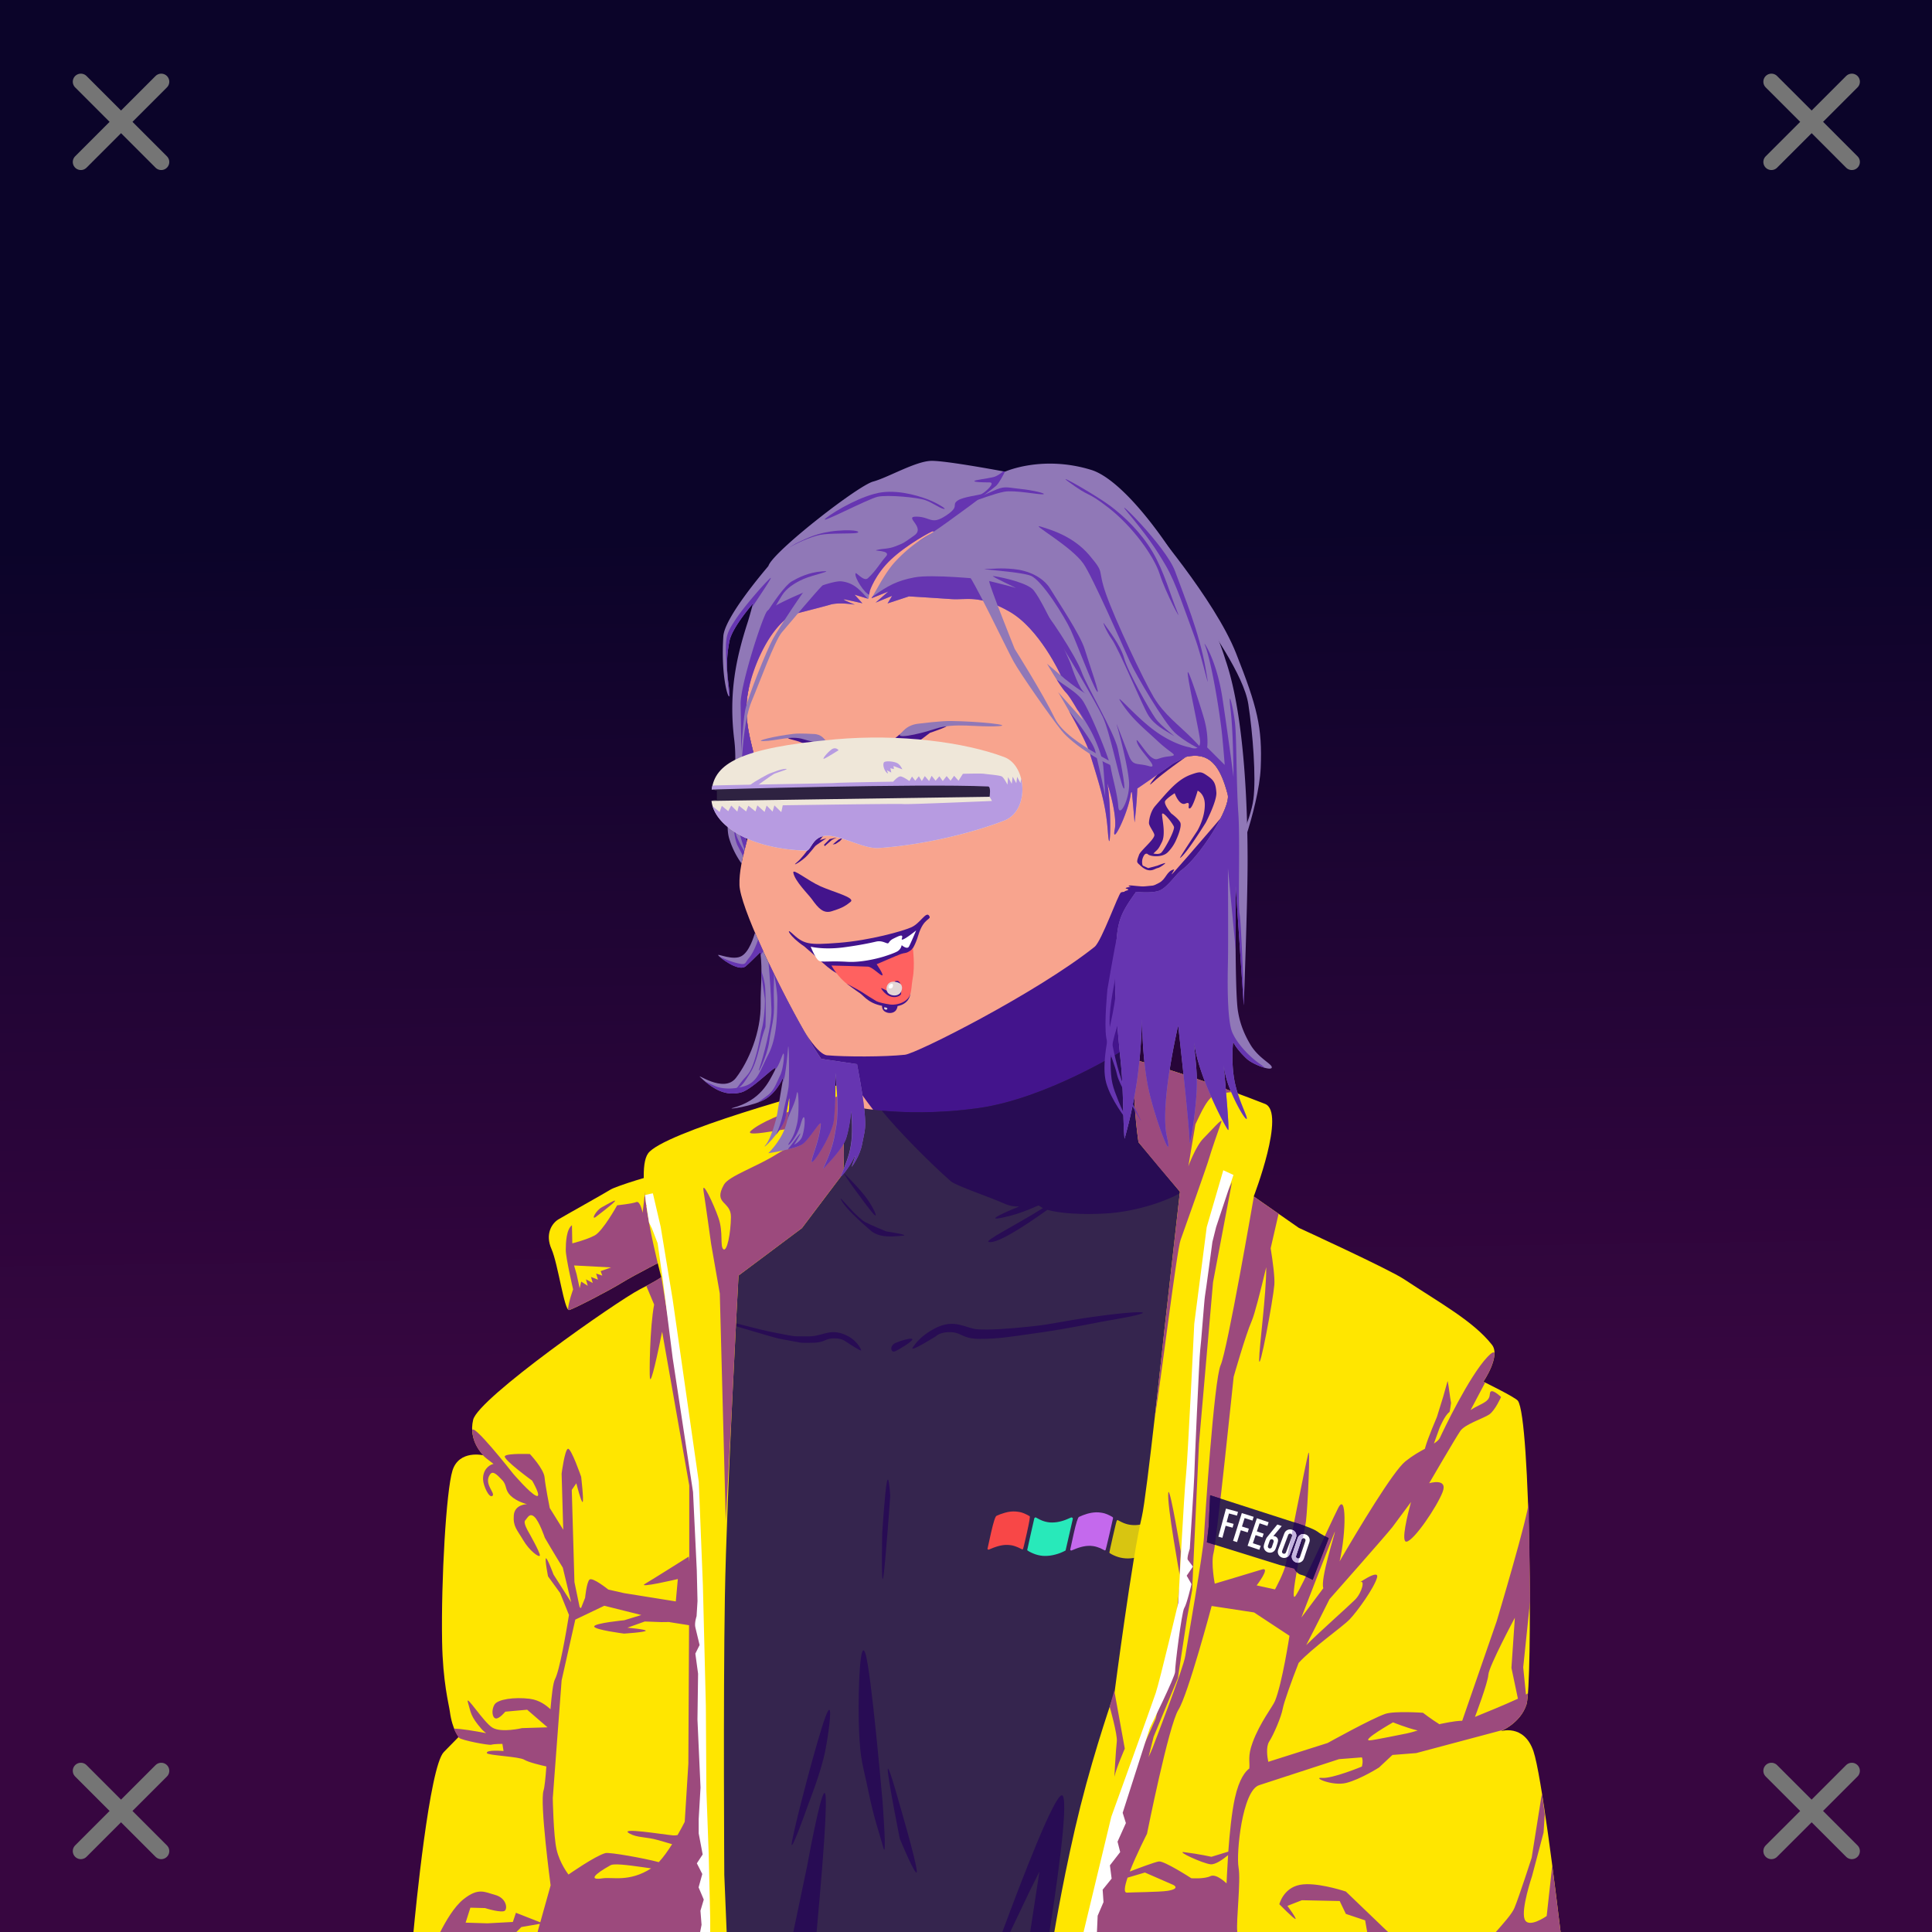 <svg xmlns="http://www.w3.org/2000/svg" xmlns:xlink="http://www.w3.org/1999/xlink" viewBox="0 0 2400 2400"><rect x="0" y="0" width="2400" height="2400" fill="#808080" stroke="none"/><g id='bg'><g id="Night">
<defs>
<linearGradient gradientTransform="matrix(-1, 0, 0, 1, 4188, 1608)" gradientUnits="userSpaceOnUse" id="skyback-linear-gradient" x1="2995.5" x2="2980.47" y1="-945.48" y2="131.44">
<stop id="skyback-c1" offset="0" stop-color="#0b0429"></stop>
<stop id="skyback-c2" offset="0.66" stop-color="#290539"></stop>
<stop id="skyback-c3" offset="1" stop-color="#370640"></stop>
</linearGradient>
</defs>
<path d="M2400,2400H0V0H2400Z" style="fill:url(#skyback-linear-gradient)"></path>
</g></g><g id="person"><g data-name="Layer 1" id="Layer_1"><g id="HU01"><path d="M1233.75,607.69c-9.3-.15-18.39,0-27.19.06C1054,609.23,953,710.53,928.59,863.47c-3.41,21.35.1,40.92,4.44,59.44,5.31,22.61,11.86,43.67,8.56,64.56-6,38-24,80-23,112,.82,26,45.49,120.52,79.82,180.59,7.89,13.82,15.41,26.41,21.53,35.25l48.31,7.13s3.5,135.37,3.34,135.94c-2.62,9.82-27.16,19.71-59.62,51.09s-94.09,72.45-154.56,120.65c0,0-126.43,43.22-176.69,93.47s-32.18,256.78-33.75,325.1L594.38,2400h868.24l5.22-138.16,18.57-185L1546.72,2400h291.34l-61.65-415.12s29.47-306.6-35.53-353.6-153.47-66.4-153.47-66.4-106.63-68.76-124.47-87.35-59.47-52.72-59.47-52.72-4.86-42.31-11.19-104.62c-4.4-43.32-7.9-87.2-7-111.75,2.19-59.87.73-65.6,26-100.63,0,0,18.17,2.15,28.25-1.22s21.42-20.85,27.91-25.56c23-16.69,61.85-77.88,57.68-94-9.65-37.25-23.46-53.11-51.74-46.9,0,0,111.09-202.84-153.26-316.88C1291.31,610.85,1261.64,608.12,1233.75,607.69Z" style="fill:#f8a48e" transform="translate(0)"></path><path d="M883.39,2335.27c-4.91,6.13,2.23-27.37,35.35-40.62,17.36-6.94,21.28-12.26,30.08-17.06,12.14-6.63,27-11.47,39.84-10.85,22.74,1.1-47.89,26.07-69.92,34.33S888.89,2328.38,883.39,2335.27Z" style="fill:#43148c" transform="translate(0)"></path><path d="M1497.41,1845.75c-6.11,3.26-31.57,69.28-31.57,69.28l-37.12,78.41s-33.06,106.28-47.63,114.72c-40.64,23.52-47.36,26.68-95.75,32.15-5.17.59-17,1.88-17,1.88s-64.61,6.58-86.43,3.56c-24.57-3.4,24.43,29.71,77,38.44s105.34,16.4,105.34,16.4-9.72,111.88-9.47,165.63c.08,17.45,36-19.83,32.16-.81-1.25,6.24-9.36,21.19-17.16,34.59h92.84l5.22-138.16,18.57-185,11.71,62.74-4.84-46.78-2-137.15s-4.31-15.26-1.84-16.91,11-89.33,8.91-92.81A.65.65,0,0,0,1497.41,1845.75Z" style="fill:#43148c" transform="translate(0)"></path><path d="M1100.81,2266.41c-.88-.07-1.39.06-1.5.4-1.73,5.4,67.82,33.56,109.38,57.1,9.73,5.51-2.89,50.22,2.56,76.09h31.69c-8.7-36.85-15-73.54-22.13-79.34C1208.67,2310.79,1114,2267.35,1100.81,2266.41Z" style="fill:#43148c" transform="translate(0)"></path><path d="M1487.88,1835.47c-2.65.31-19.51,144.65-19.5,144.65l10.18,71.07,6.82,36,1-10.28L1546.72,2400h2.12L1537,2290.81l-3.41-39.62s-47.85-352.78-45.5-406.19C1488.36,1838.32,1488.25,1835.42,1487.88,1835.47Z" style="fill:#43148c" transform="translate(0)"></path><path d="M1776.16,1983.78l-35.63,28.69s25.18,108.54,34.88,189.47,10,116.51,12.53,159.5c.9,15.32,1,27.74.81,38.56h49.31l-59.5-400.66Z" style="fill:#43148c" transform="translate(0)"></path><path d="M1035.62,2318.22a4,4,0,0,0-1.24,1.81c-5.91,12.77-13,56.26-20.85,80h20.22C1036.5,2373.38,1040.24,2315.79,1035.62,2318.22Z" style="fill:#43148c" transform="translate(0)"></path><path d="M770.84,1888.94c-2.37.64-3,26.25-3,26.25s-9.33-27.81-10.53-25.57,4,15.21,5.75,34.54,1.13,42.75,1.13,42.75l-4.38,52.71-7.37,57.22s-8.59,138-21.47,219.25c-9.43,59.46-19.39,91-24.09,103.91H764c0-.74.14-1.12.19-1.94,1.6-29.92,1.45-49.75,4.25-94.53s.86-78.34,1.71-95.37,9.1-109.85,9.1-109.85,16.45,64.87,17.34,41.22-13.78-135.81-13.78-135.81,10.8,35.41,5.53,2.94c-2.57-15.85-11.75-97.66-15.53-113.57C772,1890,771.39,1888.79,770.84,1888.94Z" style="fill:#43148c" transform="translate(0)"></path><path d="M645.31,1906.41c-.13-.32-.22-.2-.25.4-.44,10.38.56,71.16,1.6,109.72.05,2.07.12,2.79.18,4.66.18,10.32.3,20.07.13,27.5L594.38,2400h16.34l10.12-71.91,3.69-86.59,25-186.78c3,12,11.61,44.4,14.25,36.87,3.19-9.1-2.87-78.78-2.87-78.78S647.34,1911.17,645.31,1906.41Z" style="fill:#43148c" transform="translate(0)"></path><path d="M1134,1673.81c1.36-4.6,9.4-14.36,27.74-23.81,24.63-12.68,37.69.46,53,1.32s35.1-.28,66.81-3.63,39.39-7.36,94.92-14.3c45.13-5.64,99.71-23.76,99.38-21.93s-29.7,17.3-100.72,29.27c-12.6,2.12-44.42,9.11-83.74,14.73s-51.21,7.66-73.55,7.77-22.69-7.78-36.29-8.39-19.75,3-19.75,3" style="fill:#43148c" transform="translate(0)"></path><path d="M1392.55,1108.56c-3.23,1.47-24.08,60.7-32.87,67.69-72,57.24-221,132.5-235.56,134-25.72,2.73-73.74,2.69-96.74.67-11.49-1-29-30.91-29-30.91,7.89,13.82,15.41,26.41,21.53,35.25l45,8.55,4.19,33.74s44.63,64.14,94.28,107.94c35,30.9,258.86,62.38,302.68,14.61-19.89-22-61.93-57.11-61.93-57.11-1.9-24.91-19.4-199.6-18.85-214.6,2.19-59.87,10.72-67.7,10.72-67.7l15.08-32.84S1395.77,1107.09,1392.55,1108.56Z" style="fill:#43148c" transform="translate(0)"></path><path d="M1782,1803.56s-22,112.35-38.29,150.69-35.18,93.34-34.61,112.47,32.41-34,32.41-34l31.56,38.87,20,28.32L1776.16,1987S1787.82,1843.2,1782,1803.56Z" style="fill:#43148c" transform="translate(0)"></path><path d="M644.6,1906.54c.42-9.65,16.27,106.28,16.27,106.28s6.08,69.67,2.89,78.78-15.67-42.36-15.67-42.36S643.91,1922.76,644.6,1906.54Z" style="fill:#43148c" transform="translate(0)"></path><path d="M1073,1634s3.76,32.45,9.86,48.08c2.17,5.58,5.31,9.93,15.39,11.06s21.48-22.23,43.93-44.66c20.8-20.77,69-92.84,70-96.5,1.32-4.94-58.3,79.19-83.46,100.17-13.61,11.35-27.31,23.61-30.58,21.87-3.1-1.66-10.46-6.57-10.46-6.57Z" style="fill:#43148c" transform="translate(0)"></path><path d="M1095,939.12c4.44-7.67,5.49-13.41,22-26.28,15.68-12.21,44.66-9.46,56.23-10.93s-18,8.44-18,8.44-16.8,12.92-29.07,21.64c-15.47,11-19.17,25-23.59,27.14s.28-5.69.28-5.69-10.76,8-15.52,13.11S1088.72,950,1095,939.12Z" style="fill:#43148c" transform="translate(0)"></path><path d="M979.64,915.42c-4.14,2.76,7.07,3,16.31,7.19s18.58,12.29,18.58,12.29L1028.28,953s6.06,9.35,8.17,10.4.27-6.2.27-6.2l8,12.87c.87-16.35-7.84-41.52-21.76-51.35S983.78,912.66,979.64,915.42Z" style="fill:#43148c" transform="translate(0)"></path><path d="M990.12,1071c9.93-8.16,26.6-34.39,26.6-34.39s18.77-29.9,22.93-46.27,1.31-29,1.68-34.44c.44-6.46,5.37,18.09,3.86,25-2,9-1.88,15.25-7.89,30.08s-11.18,23-16.18,29.24c-2,2.48-10.44,13.85-17.73,21.92S981.78,1077.81,990.12,1071Z" style="fill:#43148c" transform="translate(0)"></path><path d="M1434,1037.55c.25-3-6.58-11.07-6.7-15s2-14.38,7.25-20.73c1.91-2.3,10.08-11.62,12.44-14.26,10.2-11.35,19.76-20.68,32.19-25.2,12.09-4.4,13.25-3.81,21.21,1.69s9.78,9.59,10.62,20.29-13.13,37.53-13.13,37.53-24.81,40.09-32.07,43.94c-1.3.69,21.49-33.67,21.49-33.67s9.53-15.69,9.37-32.89c-.13-13.3-8.88-17.07-8.88-17.07s-6,21.54-9.83,22.08,2.45-9.49-5.28-6.07-13.44-12.83-13.44-12.83-8.94,5.58-11.68,9.42,7.4,15.74,7.4,15.74,8.37,6,11.11,11-4.56,20.84-4.56,20.84a50.3,50.3,0,0,1-10.93,16.43c-7.69,7.63-24.89,4.83-25.25,1.41s13,3.88,17.64-1.39,15.84-26.07,15.44-31.29c-.22-3-15.22-22.6-14.89-15.34.27,5.93,4.67,24-.11,33.76s-4.69,8.46-10.34,14.08-8.38-3.8-12.26,3.15c-4.25,7.63-.62,13.76-.62,13.76s-5.57-2.38-7.26-5.63c-1.09-2.09,1.65-8,1.84-8.84C1415.91,1057.24,1433.52,1043.58,1434,1037.55Z" style="fill:#43148c" transform="translate(0)"></path><path d="M1415.81,1074c0-.62,10.51,4.42,10.51,4.42l11.26-3s9.8-3.95,9.94-3.23-6.5,5.61-9.37,6.11-6.18,3.72-11.77,2.66S1415.82,1074.58,1415.81,1074Z" style="fill:#43148c" transform="translate(0)"></path><path d="M1010.74,1052.16l15.9-10.94-11.73,3.38" style="fill:#43148c" transform="translate(0)"></path><path d="M1024.48,1051.16l9-7.84,5.72-2.86-8.58,1.94-7,7" style="fill:#43148c" transform="translate(0)"></path><path d="M1034.44,1049l6.92-5.82,6.18-3.23-4.06,4.8-5.62,3.69Z" style="fill:#43148c" transform="translate(0)"></path><path d="M985.49,1084.05c1.73,10.4,18.78,27,22.94,32.82,8.1,11.37,14.43,18.45,24.89,15.08s15.5-5.19,23.3-11.65c6.31-5.22-20.57-11.84-37.22-19.23C1003.6,1094.07,984.49,1078.08,985.49,1084.05Z" style="fill:#43148c" transform="translate(0)"></path><path d="M1070.63,1681.58c1.83-8.51-7-18.93-24.34-24.86s-25.64,4-44,3.4-13.5-3.12-37.82-6.46-35.28-9.36-77.88-16.3c-34.62-5.65,75.3,24.45,80.54,25.42,34.74,6.39,23.32,5.16,40.46,5.27s16.13-4.83,26.56-5.44,15.15,3,15.15,3" style="fill:#43148c" transform="translate(0)"></path><path d="M1085.51,1945c1.73-21,7.18,19.43,7.18,19.43l5.75,89s20.42,42.79,30,60.73-33.81-24.7-40.65-42.53-4.26-36.72-4.26-36.72S1083.78,1965.94,1085.51,1945Z" style="fill:#43148c" transform="translate(0)"></path><path d="M1052,1897.57c-1.59-1.43-10.55,93.73-10.55,93.73s.54,6.57-10.69,49c-8.66,32.71-25.88,50.2-25.88,50.2s-60.33,55.73-67,58.55c-25.38,10.76-95.6,6.88-113.88,6.83-11.11,0,16.76,6.5,43.65,11,22.77,3.79,88.06-6.67,88.06-6.67s75.12-67.44,75.94-76.5c5.67-23,12.81-51.43,12.81-51.43s6.42-67.3,7.15-89.84C1051.72,1939.61,1052.22,1897.77,1052,1897.57Z" style="fill:#43148c" transform="translate(0)"></path><path d="M1071.48,1458s0,39.9-.75,46.75-2-12.57-2.26-19.36S1067,1465,1067,1465Z" style="fill:#43148c" transform="translate(0)"></path><path d="M1474.32,939.55s-29.21,20.28-43.59,33.54c-7.7,7.09,9.19-14.34,8.88-12.61s-11.76,5.95-8,3.54,12.82-8.58,12.82-8.58,32.3-21,36.59-33.46S1479.38,934.68,1474.32,939.55Z" style="fill:#43148c" transform="translate(0)"></path><path d="M1516.65,1016s-7.91,9.61-41.19,47.87-14.41,15.5-17.23,16.17c-9.26,2.17-9.35,11.73-18.16,16.57s-7.56,3.1-17.06,4.36c-6.23.83-17.55-1.6-20.2-.91s2,1.88,2,1.88-4.74,0-6.28,1.18,7.74,1.29.12,3.49,11.26,1.8,11.26,1.8,22,3.73,33-2.74,18.64-18.45,23.54-22.76S1495.46,1060.32,1516.65,1016Z" style="fill:#43148c" transform="translate(0)"></path></g></g><g id="FFE600-Puff-Jacket">
<path d="M816.195 1458.46L826.727 1517.82L830.361 1562.29C830.361 1562.29 786.989 1584.41 772.775 1593.3C758.562 1602.18 712.868 1626.04 706.969 1627.35C701.07 1628.67 693.213 1569.93 685.056 1551.51C676.899 1533.08 685.487 1519.69 693.678 1514.76C701.869 1509.84 749.275 1483.41 758.02 1477.98C766.765 1472.56 816.195 1458.46 816.195 1458.46Z" fill="#ffe600" fill-rule="evenodd" opacity="1" stroke="#d5cfc1" stroke-linecap="round" stroke-linejoin="round" stroke-opacity="0" stroke-width="15"></path>
<path d="M817.969 1470.5L816.406 1480.53L810.25 1474.44L809.688 1483.59L801.375 1480.12L798.281 1506.56C798.281 1506.56 795.327 1491.27 790.438 1493.25C785.549 1495.23 766.625 1497.31 766.625 1497.31C766.625 1497.31 748.903 1529.33 738.688 1534.75C728.472 1540.17 710.938 1544.53 710.938 1544.53L710.5 1522C703.615 1527.21 702.893 1543.04 702.812 1552.62C702.732 1562.21 711.938 1601.75 711.938 1601.75C711.937 1601.75 706.722 1615.77 705.531 1626.47C706.021 1627.07 706.503 1627.45 706.969 1627.34C712.867 1626.03 758.567 1602.17 772.781 1593.28C786.995 1584.4 830.375 1562.28 830.375 1562.28L826.719 1517.81L818.375 1470.78L817.969 1470.5ZM764 1491.5C763.126 1490.77 754.142 1496.16 747.562 1499.75C740.043 1503.86 734.07 1515.99 740 1511.81C740 1511.81 761.95 1495.24 763.844 1492.22C764.08 1491.84 764.125 1491.6 764 1491.5ZM713.125 1572L759.125 1574.44L746.125 1579.03L748.219 1584.62L740.531 1582.06L742.844 1589.66L734.156 1586.31L736.312 1593.75L727.906 1589.25L730.094 1597.25L722 1592.03L720.094 1600.31L716.25 1582.78L713.125 1572Z" fill="#9c4a7d" fill-rule="evenodd" opacity="1" stroke="#d5cfc1" stroke-linecap="round" stroke-linejoin="round" stroke-opacity="0" stroke-width="15"></path>
<path d="M1391.62 1288.38L1393.22 1305.88C1393.22 1305.88 1299.6 1364.48 1216.12 1376.41C1132.65 1388.33 1069.62 1376.38 1069.62 1376.38L1069.16 1357.66C1050.96 1360.48 1041.34 1371.05 1042.28 1380.47C1042.49 1382.54 1046.7 1404.94 1047.12 1411.34C1048.62 1434.03 1047.16 1457.94 1047.16 1457.94L1007.22 1491.97C1007.22 1491.97 886.828 1597.96 802.406 1640.5C763.884 1659.91 718.812 1686.56 718.812 1686.56C655.604 1723.58 630.469 1811.12 630.469 1811.12L636.938 1972.97L624.594 2117.38L574.656 2400L1485.22 2400L1509.06 2293.94L1522.12 2400L1867.31 2400L1852.19 2257.91L1810 2060.47C1810 2060.47 1799.02 1868.7 1797.53 1856.78C1796.04 1844.86 1806.99 1720.49 1804.47 1711.28C1776.92 1610.66 1600.53 1561.03 1600.53 1561.03C1600.53 1561.03 1416.24 1423.15 1414.5 1418.5C1412.76 1413.85 1408.12 1336.84 1408.12 1336.84C1408.12 1336.84 1409.28 1323.21 1412.19 1306.94C1415.09 1290.67 1391.63 1288.37 1391.62 1288.38Z" fill="#35254e" fill-rule="evenodd" opacity="1" stroke="#d5cfc1" stroke-linecap="round" stroke-linejoin="round" stroke-opacity="0" stroke-width="15"></path>
<path d="M1391.62 1288.38L1393.22 1305.88C1393.22 1305.88 1299.6 1364.48 1216.12 1376.41C1164.83 1383.73 1121.41 1382.05 1095.44 1379.66C1114.34 1403.02 1151.85 1441.58 1181.19 1467.47C1187.4 1472.95 1231.72 1487.86 1247.31 1495.03C1254.33 1498.26 1260.56 1498.91 1266.19 1498.72C1263.1 1499.98 1259.76 1501.5 1256.81 1502.59C1256.81 1502.59 1211.76 1521.46 1255.59 1510.12C1264.72 1507.76 1275.99 1503.69 1289.94 1497.47C1291.12 1497.91 1292.25 1498.47 1293.28 1499.41C1293.79 1499.87 1294.78 1500.28 1295.59 1500.72C1261.83 1522.08 1221.78 1541.5 1228.41 1542.88C1238.74 1545.02 1270.82 1524.5 1301.06 1502.88C1315.11 1507.08 1344.12 1509.41 1375.59 1507.31C1410.09 1505.01 1455.71 1492.22 1482.38 1471.81C1454.42 1450.52 1429.49 1431.34 1419.53 1423.03L1414.81 1418.69C1414.81 1418.69 1414.75 1418.72 1414.75 1418.72C1414.74 1418.69 1414.51 1418.52 1414.5 1418.5C1412.76 1413.85 1408.12 1336.84 1408.12 1336.84C1408.12 1336.84 1409.28 1323.21 1412.19 1306.94C1415.09 1290.67 1391.63 1288.37 1391.62 1288.38ZM1048.94 1457.84C1045.84 1456.39 1077.88 1500.02 1084.84 1507.75C1091.8 1515.48 1085.76 1501.25 1076.78 1488.78C1067.8 1476.31 1048.94 1457.84 1048.94 1457.84ZM1044.41 1488.94C1043.95 1488.75 1044.35 1489.71 1045.91 1492.34C1051.98 1502.64 1069.8 1518.4 1081.47 1528.56C1093.13 1538.72 1111.49 1535.76 1121.41 1535C1131.32 1534.24 1100.91 1529.72 1100.91 1529.72C1100.91 1529.72 1081.17 1521.59 1075.12 1518.31C1064.45 1512.52 1046.37 1489.74 1044.41 1488.94ZM1414.53 1630.06C1407.35 1630.08 1393.33 1631.26 1376.41 1633.38C1320.87 1640.32 1313.18 1644.34 1281.47 1647.69C1249.76 1651.03 1229.94 1652.17 1214.66 1651.31C1199.37 1650.45 1186.31 1637.32 1161.69 1650C1143.34 1659.45 1136.68 1669.88 1133.94 1673.81C1128.81 1681.17 1162.84 1659.78 1162.84 1659.78C1162.84 1659.78 1167.87 1654.24 1181.47 1654.84C1195.07 1655.45 1195.44 1663.33 1217.78 1663.22C1240.12 1663.11 1251.99 1661.1 1291.31 1655.47C1330.63 1649.84 1362.46 1642.84 1375.06 1640.72C1419.45 1633.24 1426.5 1630.04 1414.53 1630.06ZM880.031 1636.19C878.149 1637.17 962.575 1661.94 967.156 1662.78C1001.9 1669.18 990.457 1667.95 1007.59 1668.06C1024.73 1668.17 1023.76 1663.23 1034.19 1662.62C1044.62 1662.02 1049.31 1665.62 1049.31 1665.62C1055.05 1669.53 1070.6 1679.54 1069.84 1677.31C1069.08 1675.09 1063.68 1662.65 1046.28 1656.72C1028.89 1650.79 1020.65 1660.69 1002.31 1660.12C983.971 1659.56 993.394 1661.54 964.469 1655.84C935.543 1650.15 935.613 1648.47 886.625 1637.34C882.349 1636.37 880.3 1636.05 880.031 1636.19ZM1131.59 1662.94C1128.1 1662.81 1119.97 1665.17 1113.22 1667.88C1104.22 1671.48 1106.62 1680.79 1111.72 1678.69C1116.82 1676.59 1132.94 1666.67 1133.31 1663.97C1133.41 1663.29 1132.76 1662.98 1131.59 1662.94ZM1103.06 1838.06C1102.66 1837.83 1102.22 1838.58 1101.75 1840.75C1099.26 1852.32 1095.91 1904.59 1095.91 1904.59C1095.91 1904.59 1094.57 1971.82 1097.06 1960.25C1099.55 1948.68 1105.88 1858.31 1105.88 1858.31C1105.88 1858.31 1104.8 1839.07 1103.06 1838.06ZM1072.5 2050.09C1067.21 2051 1065.68 2116.16 1067.12 2149.38C1068.77 2187.34 1071.31 2189.15 1078.81 2225.5C1086.31 2261.85 1092.13 2275.86 1097.12 2294.75C1102.12 2313.63 1096.34 2238.06 1096.34 2238.06C1096.34 2238.06 1082.3 2076.08 1075 2053.91C1074.09 2051.13 1073.26 2049.96 1072.5 2050.09ZM1030.34 2123.97C1029.46 2123.5 1027.86 2126.07 1025.28 2133.06C1014.98 2161.03 989.215 2259.5 984.062 2286.19C978.91 2312.87 1004.66 2239.81 1004.66 2239.81C1004.66 2239.81 1020.13 2200.96 1025.28 2174.28C1029.15 2154.27 1033 2125.37 1030.34 2123.97ZM1103.28 2197.09C1102.93 2196.81 1102.74 2197.28 1102.78 2198.72C1103.09 2210.24 1117.72 2284 1117.72 2284C1117.72 2284 1139.19 2335.99 1138.88 2324.47C1138.56 2312.95 1116.47 2237.94 1116.47 2237.94C1116.47 2237.94 1105.75 2199.09 1103.28 2197.09ZM1024.16 2227.31C1018.84 2228.63 1002.87 2316.91 1002.88 2316.91L985.5 2400L1014.41 2400C1018.86 2351.35 1027.26 2256.73 1025.72 2232.59C1025.47 2228.72 1024.92 2227.12 1024.16 2227.31ZM1319.12 2230.12C1309.84 2229.86 1270.88 2330.53 1245.16 2400L1254.91 2400C1266.35 2376.07 1279.38 2348.66 1279.38 2348.66L1291.22 2324.94L1280.03 2398.03L1279.66 2400L1303.66 2400C1311.22 2351.9 1327.55 2242.01 1320.19 2230.78C1319.89 2230.33 1319.55 2230.14 1319.12 2230.12Z" fill="#280c54" fill-rule="evenodd" opacity="1" stroke="#d5cfc1" stroke-linecap="round" stroke-linejoin="round" stroke-opacity="0" stroke-width="15"></path>
<path d="M1253.39 1878.04C1251.86 1878.29 1250.14 1878.68 1248.21 1879.22C1246.29 1879.75 1244.46 1880.34 1242.74 1880.99C1241.01 1881.64 1239.4 1882.31 1237.9 1883.01C1236.4 1883.71 1234.16 1890.63 1231.16 1903.77C1228.17 1916.92 1226.68 1923.65 1226.7 1923.97C1226.72 1924.29 1226.85 1924.54 1227.08 1924.71C1227.32 1924.89 1227.58 1925 1227.87 1925.05C1228.16 1925.1 1229.26 1924.7 1231.17 1923.84C1233.07 1922.99 1235.19 1922.19 1237.52 1921.44C1239.85 1920.69 1241.89 1920.15 1243.63 1919.82C1245.37 1919.49 1247.03 1919.28 1248.6 1919.18C1250.16 1919.09 1251.82 1919.12 1253.56 1919.27C1255.3 1919.42 1256.77 1919.64 1257.98 1919.92C1259.18 1920.2 1260.67 1920.67 1262.44 1921.33C1264.21 1922 1265.86 1922.73 1267.39 1923.54C1268.91 1924.35 1269.82 1924.72 1270.1 1924.67C1270.39 1924.63 1270.64 1924.51 1270.85 1924.34C1271.07 1924.17 1272.67 1917.43 1275.65 1904.13C1278.64 1890.83 1279.79 1883.96 1279.13 1883.51C1278.46 1883.07 1277.4 1882.48 1275.94 1881.73C1274.48 1880.99 1273.19 1880.39 1272.08 1879.94C1270.96 1879.5 1269.91 1879.13 1268.93 1878.83C1267.95 1878.54 1266.47 1878.24 1264.5 1877.95C1262.52 1877.65 1260.56 1877.53 1258.6 1877.58C1256.65 1877.63 1254.91 1877.79 1253.39 1878.04Z" fill="#f84747" fill-rule="evenodd" opacity="1" stroke="#000000" stroke-linecap="round" stroke-linejoin="round" stroke-opacity="0" stroke-width="1"></path>
<path d="M1285.79 1885.13C1285.51 1885.3 1285.29 1885.48 1285.14 1885.65C1284.99 1885.82 1284.89 1886 1284.84 1886.19C1284.79 1886.39 1283.3 1892.93 1280.39 1905.81C1277.48 1918.69 1276.03 1925.27 1276.04 1925.56C1276.06 1925.85 1276.83 1926.43 1278.36 1927.3C1279.89 1928.17 1281.59 1929 1283.47 1929.78C1285.35 1930.57 1287.26 1931.21 1289.22 1931.7C1291.17 1932.19 1293.1 1932.52 1295 1932.7C1296.91 1932.87 1298.93 1932.89 1301.07 1932.76C1303.21 1932.64 1305.39 1932.34 1307.61 1931.89C1309.83 1931.44 1311.99 1930.87 1314.1 1930.2C1316.21 1929.53 1318.3 1928.71 1320.36 1927.75C1322.41 1926.8 1323.49 1926.27 1323.58 1926.16C1323.67 1926.06 1323.77 1925.8 1323.87 1925.38C1323.97 1924.95 1325.43 1918.58 1328.25 1906.25C1331.07 1893.92 1332.53 1887.53 1332.63 1887.07C1332.73 1886.62 1332.76 1886.29 1332.72 1886.1C1332.67 1885.91 1332.48 1885.69 1332.15 1885.42C1331.81 1885.15 1331.51 1884.99 1331.25 1884.94C1330.99 1884.89 1329.75 1885.37 1327.54 1886.37C1325.32 1887.37 1323.33 1888.16 1321.57 1888.75C1319.81 1889.34 1317.95 1889.85 1315.98 1890.29C1314.02 1890.73 1311.98 1891.03 1309.88 1891.18C1307.77 1891.34 1305.84 1891.35 1304.1 1891.2C1302.36 1891.04 1300.66 1890.76 1299 1890.35C1297.34 1889.93 1295.75 1889.42 1294.24 1888.81C1292.72 1888.19 1291.09 1887.39 1289.33 1886.41C1287.57 1885.42 1286.61 1884.92 1286.45 1884.9C1286.28 1884.87 1286.06 1884.95 1285.79 1885.13Z" fill="#28e9ba" fill-rule="evenodd" opacity="1" stroke="#000000" stroke-linecap="round" stroke-linejoin="round" stroke-opacity="0" stroke-width="1"></path>
<path d="M1355.77 1879.26C1353.87 1879.6 1352.08 1880.02 1350.41 1880.5C1348.74 1880.99 1347.01 1881.57 1345.22 1882.26C1343.43 1882.94 1341.82 1883.63 1340.39 1884.33C1338.95 1885.02 1336.77 1891.91 1333.83 1904.98C1330.9 1918.06 1329.44 1924.74 1329.46 1925.03C1329.48 1925.31 1329.59 1925.53 1329.79 1925.68C1329.99 1925.83 1330.17 1925.95 1330.34 1926.03C1330.5 1926.12 1330.68 1926.16 1330.87 1926.14C1331.07 1926.13 1332.15 1925.7 1334.12 1924.84C1336.09 1923.99 1338.05 1923.24 1340 1922.61C1341.95 1921.98 1343.81 1921.48 1345.59 1921.12C1347.36 1920.76 1349.01 1920.51 1350.55 1920.39C1352.08 1920.26 1353.36 1920.22 1354.39 1920.25C1355.42 1920.29 1356.68 1920.42 1358.17 1920.65C1359.66 1920.88 1361.19 1921.24 1362.75 1921.72C1364.32 1922.21 1365.68 1922.7 1366.84 1923.21C1367.99 1923.72 1369.18 1924.32 1370.41 1925.02C1371.64 1925.71 1372.35 1926.05 1372.54 1926.04C1372.73 1926.03 1372.97 1925.92 1373.24 1925.71C1373.52 1925.5 1375.15 1918.94 1378.12 1906.02C1381.1 1893.11 1382.62 1886.37 1382.68 1885.83C1382.75 1885.28 1382.46 1884.8 1381.83 1884.39C1381.19 1883.97 1380.2 1883.42 1378.84 1882.74C1377.48 1882.05 1376.33 1881.51 1375.37 1881.12C1374.42 1880.72 1373.37 1880.35 1372.23 1880.01C1371.08 1879.66 1369.52 1879.33 1367.55 1879.04C1365.57 1878.74 1363.59 1878.62 1361.61 1878.67C1359.62 1878.73 1357.68 1878.93 1355.77 1879.26Z" fill="#c469ed" fill-rule="evenodd" opacity="1" stroke="#000000" stroke-linecap="round" stroke-linejoin="round" stroke-opacity="0" stroke-width="1"></path>
<path d="M1387.43 1888.81C1387.01 1889.19 1385.34 1895.84 1382.43 1908.75C1379.51 1921.66 1378.07 1928.31 1378.09 1928.69C1378.12 1929.08 1378.97 1929.73 1380.66 1930.65C1382.36 1931.58 1384.17 1932.42 1386.11 1933.17C1388.05 1933.92 1389.96 1934.51 1391.85 1934.94C1393.73 1935.37 1395.71 1935.67 1397.77 1935.83C1399.84 1936 1401.98 1936 1404.22 1935.83C1406.46 1935.66 1408.6 1935.36 1410.66 1934.91C1412.72 1934.47 1414.58 1933.97 1416.25 1933.42C1417.92 1932.87 1419.91 1932.08 1422.22 1931.04C1424.53 1930 1427.13 1923.12 1430.02 1910.41C1432.92 1897.69 1434.35 1891.1 1434.32 1890.66C1434.3 1890.21 1434.1 1889.85 1433.73 1889.59C1433.36 1889.32 1433.05 1889.19 1432.79 1889.21C1432.54 1889.23 1431.36 1889.63 1429.26 1890.43C1427.15 1891.23 1425.06 1891.92 1422.98 1892.5C1420.9 1893.07 1418.79 1893.53 1416.66 1893.89C1414.53 1894.24 1412.64 1894.45 1410.97 1894.52C1409.31 1894.59 1407.62 1894.54 1405.91 1894.39C1404.2 1894.24 1402.58 1893.98 1401.05 1893.62C1399.52 1893.27 1397.91 1892.75 1396.2 1892.09C1394.49 1891.42 1392.8 1890.62 1391.14 1889.7C1389.48 1888.77 1388.56 1888.3 1388.36 1888.27C1388.17 1888.25 1387.86 1888.43 1387.43 1888.81Z" fill="#d8c511" fill-rule="evenodd" opacity="1" stroke="#000000" stroke-linecap="round" stroke-linejoin="round" stroke-opacity="0" stroke-width="1"></path>
<path d="M1410.03 1316.66L1408.09 1337.38C1408.09 1337.38 1408.58 1360.34 1410.09 1380.75C1411.6 1401.16 1414.25 1418.84 1414.25 1418.84L1465.75 1480.38L1446.56 1651.19C1446.56 1651.19 1424.44 1859.42 1418.41 1884.28C1406.63 1932.79 1384.5 2102.53 1384.5 2102.53C1384.5 2102.53 1360.85 2169.35 1342.16 2243.72C1323.46 2318.08 1309.72 2400 1309.72 2400L1938.62 2400C1932.46 2348.38 1914.64 2203.76 1904.88 2175.34C1893.05 2140.95 1864.03 2150.63 1864.03 2150.62C1864.03 2150.62 1888.76 2140.93 1896.28 2117.28C1903.81 2093.63 1901.65 1761.53 1885.53 1740.03C1882.23 1735.62 1842.69 1716.34 1842.69 1716.34C1842.69 1716.34 1864.49 1684.67 1853.41 1670.59C1830.16 1641.08 1789.18 1618.93 1744.03 1589C1725.29 1576.57 1613.41 1525.28 1613.41 1525.28L1557.41 1486.28C1557.41 1486.28 1597.84 1381.6 1571.41 1371.28C1466.16 1330.19 1410.03 1316.66 1410.03 1316.66ZM1067.09 1341.56C1011.02 1354.58 823.685 1407.25 805.125 1432.72C786.565 1458.19 821.406 1586.25 821.406 1586.25C821.406 1586.25 823.638 1586.74 794.688 1601.75C765.737 1616.76 594.215 1736.85 587.781 1763.66C581.348 1790.46 600.75 1807.88 600.75 1807.88C600.75 1807.87 570.21 1800.43 562.031 1826.94C554.332 1851.89 547.861 1962.42 549.188 2039.22C550.057 2089.55 557.539 2116.72 558.812 2126.06C562.029 2149.65 570 2157.41 570 2157.41C570 2157.41 556.205 2171.45 551.312 2176.47C533.45 2194.79 516.007 2374.71 513.625 2400L902.688 2400L899.75 2329.16C899.75 2329.16 898.325 2112.72 900.469 1984.12C902.612 1855.53 917.438 1584.53 917.438 1584.53L996.188 1525.59L1047.25 1457.94C1048.77 1439.81 1049.18 1417.32 1044.53 1392.59C1039.89 1367.87 1047.65 1367.12 1053.09 1363.69C1060.98 1358.72 1069.09 1357.75 1069.09 1357.75L1067.09 1341.56Z" fill="#ffe600" fill-rule="evenodd" opacity="1" stroke="#d5cfc1" stroke-linecap="round" stroke-linejoin="round" stroke-opacity="0" stroke-width="15"></path>
<path d="M1410.03 1316.66L1408.09 1337.38C1408.09 1337.38 1408.58 1360.34 1410.09 1380.75C1411.6 1401.16 1414.25 1418.84 1414.25 1418.84C1414.25 1418.84 1426.28 1433.73 1439.22 1449.16C1451.96 1464.34 1465.17 1479.58 1465.59 1480.06L1465.75 1480.38L1446.56 1651.19C1446.56 1651.19 1440.8 1705.43 1434.34 1761.94C1441.94 1717.49 1461.59 1554.36 1466.56 1540.34C1471.86 1525.41 1499.82 1446.88 1501.75 1439.66C1503.68 1432.43 1514.75 1400.62 1517.16 1393.88C1519.57 1387.13 1504.64 1404.46 1495 1414.09C1485.36 1423.73 1476.22 1448.78 1476.22 1448.78C1476.22 1448.78 1483.21 1407.07 1484.97 1396.66C1491.76 1382.76 1500.58 1361.18 1511.91 1359.12C1517.11 1358.18 1524.6 1357.2 1532.03 1356.31C1532.01 1356.3 1531.99 1356.29 1531.97 1356.28C1515.51 1350.19 1501.16 1345.22 1487.12 1340.38C1436.88 1323.24 1410.03 1316.66 1410.03 1316.66ZM1068.88 1355.88C1040.34 1360.31 956.564 1384.1 933.094 1404.47C919.99 1415.84 996.463 1396.25 1010.06 1399.69C1022.44 1402.81 971.906 1429.22 964.906 1433.69C940.474 1449.27 905.39 1460.84 899.344 1471.56C885.405 1496.28 908.186 1491.68 908 1511.75C907.814 1531.82 903.122 1555.39 898.625 1551.84C894.128 1548.29 898.727 1531 892.594 1513.16C886.461 1495.31 871.092 1463.12 874.094 1480.47C875.529 1488.76 883.438 1545.53 883.438 1545.53L894.156 1606.84L901.594 1889.34L908.281 1765.94L909.344 1745.47C913.475 1657.53 917.438 1584.53 917.438 1584.53L996.188 1525.59L1047.25 1457.94C1048.77 1439.81 1049.18 1417.32 1044.53 1392.59C1039.89 1367.87 1047.65 1367.12 1053.09 1363.69C1060.98 1358.72 1069.09 1357.75 1069.09 1357.75L1068.88 1355.88ZM1530.38 1468.56L1499.75 1532.38L1488.28 1681.69L1472.31 1900.56L1459.56 2026.28L1435.75 2134.72C1435.75 2134.72 1414.4 2183.48 1409.06 2192.16C1403.72 2200.84 1370.34 2332.37 1370.34 2332.38L1353.84 2400L1370.75 2400L1372.62 2400L1536.94 2400C1536.94 2399.96 1536.97 2399.92 1536.97 2399.88C1535.44 2385.34 1541.62 2336.52 1538.56 2319.69C1535.5 2302.86 1543.08 2223.62 1564.5 2217.5L1663.38 2185.28L1691.78 2183.06C1693.79 2187.73 1691.75 2194.5 1691.75 2194.5C1691.75 2194.5 1655.19 2209.69 1642.25 2208.56C1629.31 2207.44 1655.19 2219.25 1672.62 2214.75C1690.06 2210.25 1713.13 2195.62 1713.12 2195.62L1729.75 2180.06L1759.25 2177.75L1867.94 2148.78C1867.98 2148.76 1867.96 2148.77 1868 2148.75C1875.31 2144.91 1890.64 2135.02 1896.28 2117.28C1896.94 2115.21 1897.49 2110.06 1898 2103.69C1897.99 2103.74 1897.98 2103.31 1897.97 2103.44C1897.94 2103.72 1896.68 2104.45 1895.62 2105.09L1892.19 2071.25L1900.75 1988.91C1900.75 1988.91 1898.9 1849.69 1898.97 1865.44C1899.04 1881.18 1859.25 2013.91 1859.25 2013.91L1816.41 2137.62C1812.76 2137.6 1806.15 2138.01 1789.75 2141.44C1789.41 2141.51 1788.48 2141.82 1788.09 2141.91C1777.7 2135.48 1767.66 2127.66 1767.66 2127.66C1767.66 2127.66 1732.4 2125.18 1720.91 2129.03C1704.5 2134.52 1649.22 2165.22 1649.22 2165.22L1575.5 2188.59C1574.41 2183.31 1572.26 2170.27 1576.62 2163.47C1582.14 2154.89 1591.69 2132.76 1593.53 2122.34C1594.8 2115.14 1604.63 2087.38 1613.19 2065.78C1629.74 2047.37 1667.86 2020.85 1676.75 2011.47C1686.41 2001.27 1706.8 1972.82 1710.56 1959.94C1714.32 1947.05 1682.11 1970.68 1689.09 1965.84C1696.07 1961.01 1692.31 1978.19 1683.19 1987.31C1675.1 1995.4 1641.03 2025.5 1622.69 2043.62C1622.78 2043.45 1622.94 2043.01 1623.03 2042.84C1630.87 2027.88 1651.56 1986.53 1651.56 1986.53C1651.56 1986.53 1722.59 1906.23 1729.72 1896.97C1731.97 1894.04 1743.48 1878.43 1752.78 1865.88C1748.63 1881.19 1739.93 1915.99 1747.22 1915.09C1756.5 1913.95 1785 1871.71 1792.03 1853.56C1799.07 1835.41 1775.38 1842.5 1775.38 1842.5C1775.38 1842.5 1808.34 1785.86 1814.12 1777.5C1819.91 1769.14 1842.84 1762 1850.03 1757.09C1857.22 1752.19 1864.66 1735.41 1864.66 1735.41C1864.66 1735.41 1851.4 1722.43 1850.81 1731.25C1850.23 1740.07 1845.24 1741.65 1832.56 1748.19C1830.59 1749.2 1828.69 1750.4 1826.81 1751.69C1835.94 1734.51 1844 1719.19 1844 1719.19C1844 1719.19 1844.65 1717.7 1844.78 1717.41C1844.58 1717.31 1842.69 1716.34 1842.69 1716.34C1842.69 1716.34 1856.67 1695.98 1856.5 1680.66C1855.64 1678.99 1853.05 1680.01 1847.59 1685.81C1824.79 1710.04 1793.06 1776.67 1788.78 1785.94C1787.49 1788.74 1784.69 1790.99 1781.25 1793.22C1784.18 1785.08 1788.34 1773.62 1788.34 1773.62C1788.34 1773.62 1794.76 1758.11 1800.41 1754.19C1801.24 1753.61 1802.29 1744.07 1802.56 1742.75C1800.98 1734.37 1800.02 1724.03 1798.53 1716.56C1798.47 1716.4 1798.22 1715.66 1798.22 1715.66L1792.91 1734.62L1785 1760.16C1785 1760.16 1773.75 1786.33 1770.56 1797.84C1770.46 1798.2 1770.21 1799.3 1770.09 1799.72C1763.13 1803.48 1755.01 1808.01 1745.84 1815.34C1730.53 1827.59 1687.63 1899.22 1664.16 1939.47C1672.59 1902.52 1672.45 1853.1 1662.31 1873.38C1648.06 1901.88 1618.76 1968.71 1609.5 1982.25C1600.24 1995.79 1620.21 1907.44 1622.34 1889.62C1624.48 1871.81 1628.04 1794.84 1625.19 1805.53C1622.34 1816.22 1599.54 1930.94 1597.41 1942.34C1595.27 1953.75 1583.84 1974.41 1583.84 1974.41L1561.06 1969.44C1561.06 1969.44 1579.03 1946.09 1567.62 1949.66C1556.22 1953.22 1509.03 1967.28 1509.03 1967.28C1509.03 1967.28 1504.03 1941.64 1507.59 1928.81C1511.16 1915.99 1532.5 1710.31 1532.5 1710.31C1532.5 1710.31 1547.27 1658.32 1555 1640.75C1558.59 1632.59 1566.03 1603.11 1572.97 1574.12C1573.05 1608.88 1564.16 1672.99 1564.16 1689.12C1564.16 1708.02 1581.58 1614.27 1583.03 1596.09C1583.76 1586.97 1581.21 1567.67 1578.47 1550.62C1582.96 1531.14 1588.21 1508.28 1588.31 1507.81L1557.59 1486.41C1557.28 1488.22 1524.59 1677.62 1516.34 1695.75C1508.06 1713.97 1496.45 1891.22 1495.62 1909.44C1494.8 1927.66 1474.92 2041.14 1472.44 2056.88C1469.95 2072.61 1436.81 2157.9 1431.84 2171.16C1430.8 2173.94 1428.8 2178.26 1426.72 2182.78L1433.09 2157.44L1463.16 2084.66L1474.5 2010.53L1480.94 1975.19L1489.38 1793.59L1506.88 1592.81L1530.38 1468.56ZM821.562 1586L821.375 1586.12C821.375 1586.13 821.406 1586.25 821.406 1586.25C821.406 1586.25 821.856 1587.11 805.812 1595.81L802.938 1597.59L812.594 1620.56C807.142 1649.07 806.567 1706.53 807.344 1711.97C808.635 1721 817.32 1679.8 822.531 1654.25L856.219 1845.28L856.219 1939.91L855.531 1933.69C855.531 1933.69 811.411 1961.54 801.219 1967.53C791.027 1973.53 842.031 1961.53 842.031 1961.53L839.5 1989.34L775.125 1979.03L755.656 1974.59C755.656 1974.59 735.852 1958.68 732.25 1962.28C728.648 1965.88 726.844 1984.81 726.844 1984.81L721.75 1997.72L720.062 1996.5L713.594 1965.31L710.281 1850.78L715.938 1842.59C715.938 1842.59 722.339 1867.77 723.844 1865.75C725.349 1863.73 721.938 1834.53 721.938 1834.53C721.937 1834.53 709.408 1798.23 705.438 1799.75C701.468 1801.27 697.656 1830.56 697.656 1830.56L699.688 1900.28L682.906 1873.28C682.906 1873.28 677.486 1846.19 676.5 1835.34C675.514 1824.5 658.25 1806.25 658.25 1806.25C658.25 1806.25 630.59 1805.15 627.219 1808.72C623.847 1812.29 661.062 1839.31 661.062 1839.31C661.063 1839.31 673.774 1861.15 666.031 1858.09C658.289 1855.04 637.469 1830.69 637.469 1830.69C637.469 1830.69 584.66 1763.37 586.688 1777.72C587.288 1781.96 587.429 1788.34 592.656 1797.5C596.703 1804.59 600.064 1807.64 600.375 1808.16C601.078 1809.33 606.785 1813.78 613.031 1818.5C606.552 1820 599.478 1826.72 600.094 1838.31C600.476 1845.51 607.471 1861.53 611.719 1858.22C615.967 1854.91 600.096 1842.95 608.969 1831.31C612.463 1826.73 617.449 1831.9 623.812 1838.59C630.176 1845.28 626.685 1850.6 634.406 1858.09C642.128 1865.59 654.688 1868.56 654.688 1868.56C654.688 1868.56 639.313 1868.5 638.25 1882.47C637.187 1896.44 642.386 1900.3 649.938 1913.22C657.489 1926.13 669.703 1935.35 670.625 1932.38C671.547 1929.4 656.438 1902.91 656.438 1902.91C656.438 1902.91 649.57 1891.55 652.406 1888.72C655.242 1885.88 657.653 1878.8 663.75 1884.19C669.847 1889.58 676.813 1910.25 676.812 1910.25C676.812 1910.25 689.186 1931.46 699.125 1947.38L709.469 1990.28L687.594 1955.94C687.594 1955.94 679.92 1935.21 678.219 1935.78C676.517 1936.35 680.781 1958.19 680.781 1958.19L695.812 1978.91L706.812 2006.19C703.265 2027.83 695.284 2074.9 689.375 2086.06C687.025 2090.5 685.32 2105.62 683.812 2123.22C678.797 2118.86 670.708 2111.86 657.812 2110.28C639.135 2107.99 618.215 2110.76 614.188 2117.62C610.16 2124.49 611.46 2133.95 615.844 2134.72C620.227 2135.48 627.688 2126.31 627.688 2126.31L654.875 2123.88L680.156 2145.75L648.562 2146.72C648.562 2146.72 622.902 2152.87 611.75 2146.16C600.598 2139.44 577.627 2102.56 581.344 2115.06C585.06 2127.56 584.369 2131.73 597.562 2147.12C599.752 2149.68 601.853 2151.47 603.906 2152.97C589.614 2150.3 572.339 2147.32 563.906 2147.41C563.906 2147.41 567.309 2155.78 570.312 2158.78C573.316 2161.78 607.165 2168.38 610.469 2167.34C613.773 2166.31 624.094 2166.31 624.094 2166.31L625.531 2175.19C625.531 2175.19 603.243 2173.17 604.844 2177.81C605.829 2180.67 644.674 2181.97 651.281 2186C656.643 2189.27 672.057 2192.86 678.719 2194.38C677.665 2208.51 676.55 2219.97 675.219 2224.19C670.304 2239.75 684 2342.09 684 2342.09L671.156 2388L640.906 2376.12L637.094 2387.53L605.438 2389.22L578.406 2388.38L584.312 2369.78L602.562 2370.28C602.562 2370.28 624.407 2377.24 627.531 2373.16C630.656 2369.07 627.982 2357.42 615.062 2353.94C608.603 2352.2 603.451 2349.84 597.594 2349.75C591.736 2349.66 585.182 2351.85 575.875 2359.22C563.96 2368.65 553.359 2387.29 546.906 2400L641.5 2400L647.656 2393.84L670.625 2389.84L667.781 2400L856.781 2400L875.156 2400L875.156 2285.62L870.719 2096.12L870.188 1927.47C870.187 1927.47 863.402 1823.99 858.312 1808.72C853.223 1793.45 841.344 1708.62 841.344 1708.62L821.562 1586ZM643.156 1844.59L644.625 1846.28L643.438 1845C643.438 1845 643.165 1844.61 643.156 1844.59ZM1451.69 1853.41C1451.5 1853.41 1451.37 1853.76 1451.28 1854.47C1449.46 1868.57 1465.38 1956.31 1465.38 1956.31L1466.75 1927.22C1466.75 1927.22 1454.43 1853.32 1451.69 1853.41ZM1658.28 1902.88C1658.32 1905.29 1639.9 1962.05 1643.88 1972.91L1616.62 2009.34C1616.62 2009.34 1645.69 1934.14 1656.38 1907.06C1657.71 1903.68 1658.27 1902.46 1658.28 1902.88ZM750.688 1994.72L796.688 2006.22L775.531 2012.72C775.531 2012.72 738.221 2016.29 738.125 2020.44C738.029 2024.58 775.156 2029.31 775.156 2029.31C775.156 2029.31 801.096 2027.68 802.156 2025.84C803.217 2024.01 779.375 2022 779.375 2022L801 2014.28L821.438 2015.03L831.312 2014.91L832.594 2015.22L855.969 2018.91L855.094 2190.88L850.594 2263.16C847.791 2268.55 845.189 2273.53 841.719 2279.56C839.924 2279.94 838.072 2280.16 836.188 2280C823.713 2278.94 766.891 2269.4 782.156 2277.75C792.047 2283.16 801.868 2281.42 817.875 2285.94C824.285 2287.75 827.501 2288.74 834.906 2290.91C829.519 2299.44 823.856 2307.42 818.375 2313.22C800.377 2308.38 757.08 2300.61 752 2302C739.175 2305.5 706.219 2328.63 706.219 2328.62C706.219 2328.62 695.355 2314.88 691.406 2297.56C687.458 2280.25 686.687 2233.63 686.688 2233.62L697.656 2087.44L714.656 2011.94L750.688 1994.72ZM1505.16 1995L1557.84 2003.03L1601.84 2032.03C1601.84 2032.03 1592.84 2091.03 1583.84 2113.03C1581.01 2119.95 1565.23 2139.6 1556 2164.66C1549.76 2181.58 1552.72 2187.85 1551.97 2196.88C1547.37 2200.21 1539.39 2209.22 1533.97 2233.84C1529.99 2251.9 1527.42 2278.26 1525.84 2300.16L1504.84 2306.59C1504.84 2306.59 1489.76 2303.1 1470.62 2300.78C1461.04 2299.62 1493.83 2314.71 1503.69 2315.88C1509.69 2316.58 1518.96 2309.97 1525.59 2304.53C1524.28 2324.1 1523.69 2339.66 1523.69 2339.66C1523.69 2339.66 1511.05 2326.97 1503.53 2330.66C1496.01 2334.34 1479.91 2333.22 1479.91 2333.22C1479.91 2333.22 1446.23 2311.39 1439.56 2312.38C1434.31 2313.15 1413.65 2320.98 1403.41 2324.91C1411.54 2303.92 1424.84 2278.03 1424.84 2278.03C1424.84 2278.03 1451.84 2143.03 1463.84 2124.03C1475.84 2105.03 1505.16 1995 1505.16 1995ZM1881.81 2009.62L1877.56 2071.88L1885.62 2110.19C1868.21 2118.22 1844.14 2128 1832.25 2132.81C1833.12 2130.52 1848.28 2090.49 1848.88 2080.41C1849.49 2070.03 1881.81 2009.63 1881.81 2009.62ZM1384.22 2100.25L1378.47 2120.06C1378.47 2120.06 1388.39 2154.97 1387.34 2163.31C1386.3 2171.65 1383.68 2213.36 1384.72 2206.06C1385.76 2198.77 1397.25 2172.19 1397.25 2172.19L1384.22 2100.25ZM1730.5 2139.56C1730.5 2139.56 1747.1 2146.4 1761.16 2149.69C1755.5 2151.37 1750.25 2152.86 1747.34 2153.38C1741.9 2154.34 1705.97 2161.94 1701.25 2161.97C1690.97 2162.02 1730.5 2139.56 1730.5 2139.56ZM1915.41 2227.78L1902.69 2307.81C1902.69 2307.81 1886.88 2356.85 1881.25 2370.22C1878.13 2377.62 1867.68 2389.22 1858.19 2400L1938.62 2400C1936.42 2381.52 1932.51 2350.41 1928.22 2317.69L1921.34 2380.16C1921.34 2380.16 1898.43 2396.36 1893.88 2383.97C1889.32 2371.57 1903.16 2330.56 1903.16 2330.56L1917.5 2276.38L1918.94 2253.81L1915.62 2229.03C1915.56 2228.61 1915.47 2228.19 1915.41 2227.78ZM762.875 2316.09C772.784 2315.47 794.428 2318.98 808.906 2320.97C781.52 2338.47 760.757 2331.45 748.656 2333.31C731.14 2336.01 737.582 2328.67 758.531 2317C759.415 2316.51 760.914 2316.22 762.875 2316.09ZM1422.25 2326.12L1457.56 2341.53C1457.56 2341.53 1466.95 2346.07 1450.78 2348.81C1441.06 2350.46 1405.17 2350.64 1400.09 2351.09C1395.61 2351.49 1397.05 2343.27 1400.69 2332.5L1422.25 2326.12ZM1623.19 2340.62C1620.21 2340.67 1617.36 2340.91 1614.78 2341.41C1594.12 2345.36 1589.25 2365.53 1589.25 2365.53C1589.25 2365.53 1606.66 2383.28 1609.16 2383.78C1611.65 2384.28 1599.25 2367.53 1599.25 2367.53L1617.25 2360.53L1664.22 2361.53L1671.88 2377.53L1695.84 2385.53L1698.34 2400L1724.25 2400L1671.91 2349.75C1671.91 2349.75 1644.01 2340.33 1623.19 2340.62Z" fill="#9c4a7d" fill-rule="evenodd" opacity="1" stroke="#d5cfc1" stroke-linecap="round" stroke-linejoin="round" stroke-opacity="0" stroke-width="15"></path>
<path d="M1503.3 1857.44L1501.45 1896.3L1499.23 1915.92L1589.53 1944.05L1607.67 1948.49C1607.67 1948.49 1611 1955.15 1616.18 1956.26C1621.36 1957.37 1630.61 1962.55 1630.61 1962.55L1650.6 1910.74C1650.6 1910.74 1641.35 1906.3 1636.54 1902.6C1631.72 1898.9 1614.7 1893.34 1614.7 1893.34L1503.3 1857.44Z" fill="#35254e" fill-rule="evenodd" opacity="1" stroke="#d5cfc1" stroke-linecap="round" stroke-linejoin="round" stroke-opacity="0" stroke-width="15"></path>
<path d="M1503.28 1857.44L1501.44 1896.31L1499.22 1915.91L1509.16 1919C1510.79 1907.66 1513.35 1886.02 1516.12 1861.56L1503.28 1857.44ZM1607.59 1891.06C1603.15 1913.34 1598.2 1938.09 1597.41 1942.34C1597.22 1943.33 1596.68 1944.65 1596.37 1945.75L1607.66 1948.5C1607.66 1948.5 1608.85 1950.69 1610.78 1952.78C1614.43 1931.94 1619.28 1908.11 1621.28 1895.69C1618.22 1894.59 1614.69 1893.34 1614.69 1893.34L1607.59 1891.06ZM1645.75 1908.25C1637.7 1925.56 1629.29 1943.68 1622.12 1958.38C1626.43 1960.25 1630.63 1962.56 1630.62 1962.56L1650.59 1910.75C1650.59 1910.75 1648.37 1909.65 1645.75 1908.25Z" fill="#280c54" fill-rule="evenodd" opacity="1" stroke="#d5cfc1" stroke-linecap="round" stroke-linejoin="round" stroke-opacity="0" stroke-width="15"></path>
<path d="M1522.97 1874.03L1513.5 1908.94L1518.5 1910.28L1522.53 1895.38L1531.16 1897.72L1532.44 1893.03L1523.81 1890.69L1526.69 1880.09L1536.59 1882.78L1537.88 1878.09L1522.97 1874.03ZM1542.62 1879.59L1531.75 1914.09L1536.69 1915.66L1541.34 1900.94L1549.88 1903.62L1551.34 1898.97L1542.81 1896.28L1546.09 1885.81L1555.88 1888.91L1557.34 1884.25L1542.62 1879.59ZM1561.34 1886.03L1549.81 1920.28L1564.44 1925.22L1566.09 1920.31L1556.38 1917.03L1559.75 1906.97L1568.22 1909.84L1569.78 1905.22L1561.31 1902.34L1564.69 1892.31L1574.41 1895.56L1575.97 1890.97L1561.34 1886.03ZM1586.75 1893.81L1574.5 1908.88C1574.19 1909.27 1573.89 1909.64 1573.62 1910C1573.36 1910.36 1573.13 1910.79 1572.91 1911.25C1572.67 1911.74 1572.42 1912.32 1572.16 1913C1571.89 1913.68 1571.58 1914.53 1571.22 1915.59C1570.84 1916.72 1570.52 1917.64 1570.31 1918.38C1570.1 1919.11 1569.97 1919.74 1569.91 1920.25C1569.8 1920.79 1569.76 1921.25 1569.78 1921.66C1569.81 1922.06 1569.87 1922.5 1570 1922.97C1570.3 1924.21 1570.89 1925.3 1571.75 1926.25C1572.61 1927.2 1573.71 1927.92 1575.06 1928.38C1576.41 1928.83 1577.7 1928.93 1578.97 1928.72C1580.24 1928.5 1581.38 1927.97 1582.38 1927.12C1582.73 1926.82 1583.05 1926.52 1583.31 1926.22C1583.58 1925.91 1583.82 1925.51 1584.09 1925.03C1584.32 1924.57 1584.6 1923.99 1584.88 1923.28C1585.15 1922.57 1585.47 1921.65 1585.84 1920.53C1586.3 1919.18 1586.64 1918.05 1586.91 1917.16C1587.17 1916.26 1587.37 1915.54 1587.5 1914.94C1587.6 1914.33 1587.67 1913.83 1587.66 1913.44C1587.65 1913.04 1587.57 1912.62 1587.47 1912.19C1587.27 1911.41 1586.88 1910.67 1586.28 1910C1585.68 1909.33 1584.96 1908.85 1584.09 1908.56C1583.55 1908.38 1583.08 1908.28 1582.72 1908.25C1582.36 1908.22 1582.08 1908.24 1581.88 1908.31L1581.81 1908.19L1592.22 1895.69L1586.75 1893.81ZM1602.41 1899.88C1601.41 1899.88 1600.47 1900.09 1599.56 1900.47C1598.66 1900.85 1597.86 1901.39 1597.12 1902.12C1596.39 1902.86 1595.81 1903.8 1595.38 1904.94L1587.88 1924.81C1587.44 1925.95 1587.25 1927.03 1587.31 1928.06C1587.37 1929.1 1587.61 1930.08 1588.03 1930.97C1588.46 1931.85 1589.07 1932.62 1589.81 1933.28C1590.56 1933.94 1591.39 1934.45 1592.34 1934.81C1593.29 1935.17 1594.25 1935.35 1595.25 1935.34C1596.25 1935.34 1597.22 1935.13 1598.12 1934.75C1599.03 1934.37 1599.83 1933.83 1600.56 1933.09C1601.29 1932.36 1601.88 1931.42 1602.31 1930.28L1609.81 1910.41C1610.24 1909.27 1610.44 1908.19 1610.38 1907.16C1610.31 1906.12 1610.05 1905.13 1609.62 1904.25C1609.2 1903.36 1608.62 1902.6 1607.88 1901.94C1607.13 1901.28 1606.29 1900.77 1605.34 1900.41C1604.39 1900.05 1603.4 1899.87 1602.41 1899.88ZM1603.5 1905.25C1604.2 1905.51 1604.7 1905.97 1604.97 1906.59C1605.24 1907.22 1605.23 1907.87 1604.97 1908.56L1597.47 1928.44C1597.21 1929.13 1596.77 1929.61 1596.16 1929.91C1595.54 1930.2 1594.85 1930.23 1594.16 1929.97C1593.46 1929.71 1592.99 1929.25 1592.72 1928.62C1592.45 1928 1592.46 1927.35 1592.72 1926.66L1600.22 1906.78C1600.48 1906.08 1600.91 1905.6 1601.53 1905.31C1602.15 1905.02 1602.8 1904.99 1603.5 1905.25ZM1618.75 1905.62C1617.75 1905.66 1616.83 1905.87 1615.94 1906.28C1615.05 1906.7 1614.24 1907.3 1613.53 1908.06C1612.83 1908.83 1612.3 1909.78 1611.91 1910.94L1605.12 1931.06C1604.74 1932.22 1604.59 1933.31 1604.69 1934.34C1604.79 1935.38 1605.07 1936.32 1605.53 1937.19C1605.99 1938.06 1606.61 1938.8 1607.38 1939.44C1608.14 1940.07 1609.01 1940.55 1609.97 1940.88C1610.93 1941.2 1611.91 1941.35 1612.91 1941.31C1613.9 1941.27 1614.83 1941.04 1615.72 1940.62C1616.61 1940.21 1617.42 1939.64 1618.12 1938.88C1618.83 1938.11 1619.36 1937.16 1619.75 1936L1626.53 1915.88C1626.92 1914.72 1627.07 1913.63 1626.97 1912.59C1626.87 1911.56 1626.58 1910.59 1626.12 1909.72C1625.67 1908.85 1625.08 1908.1 1624.31 1907.47C1623.54 1906.83 1622.65 1906.36 1621.69 1906.03C1620.72 1905.71 1619.75 1905.59 1618.75 1905.62ZM1620.06 1910.94C1620.77 1911.18 1621.24 1911.6 1621.53 1912.22C1621.82 1912.84 1621.86 1913.51 1621.62 1914.22L1614.84 1934.34C1614.61 1935.05 1614.2 1935.56 1613.59 1935.88C1612.99 1936.19 1612.33 1936.21 1611.62 1935.97C1610.92 1935.73 1610.42 1935.3 1610.12 1934.69C1609.83 1934.07 1609.79 1933.42 1610.03 1932.72L1616.81 1912.59C1617.05 1911.89 1617.49 1911.38 1618.09 1911.06C1618.7 1910.75 1619.36 1910.7 1620.06 1910.94ZM1580.5 1912.19C1581.14 1912.4 1581.64 1912.83 1581.97 1913.44C1582.3 1914.05 1582.34 1914.73 1582.09 1915.47L1579.94 1921.81C1579.69 1922.55 1579.26 1923.06 1578.62 1923.34C1577.99 1923.63 1577.36 1923.68 1576.72 1923.47C1576.08 1923.25 1575.58 1922.83 1575.25 1922.22C1574.92 1921.61 1574.88 1920.93 1575.12 1920.19L1577.28 1913.84C1577.53 1913.11 1577.96 1912.6 1578.59 1912.31C1579.23 1912.03 1579.86 1911.97 1580.5 1912.19Z" fill="#ffffff" fill-rule="evenodd" opacity="1" stroke="none"></path>
<path d="M1605.69 1900.62C1605.2 1903.08 1605.07 1903.87 1604.59 1906.25C1604.69 1906.39 1604.9 1906.43 1604.97 1906.59C1605.24 1907.22 1605.23 1907.87 1604.97 1908.56L1603.16 1913.31C1601.53 1921.47 1599.85 1929.97 1599.03 1934.12C1599.55 1933.81 1600.1 1933.56 1600.56 1933.09C1601.29 1932.36 1601.88 1931.42 1602.31 1930.28L1609.81 1910.41C1610.24 1909.27 1610.44 1908.19 1610.38 1907.16C1610.31 1906.12 1610.05 1905.13 1609.62 1904.25C1609.2 1903.36 1608.62 1902.6 1607.88 1901.94C1607.23 1901.37 1606.48 1900.97 1605.69 1900.62ZM1618.75 1905.62C1617.75 1905.66 1616.83 1905.87 1615.94 1906.28C1615.05 1906.7 1614.24 1907.3 1613.53 1908.06C1612.83 1908.83 1612.3 1909.78 1611.91 1910.94L1605.12 1931.06C1604.74 1932.22 1604.59 1933.31 1604.69 1934.34C1604.79 1935.38 1605.07 1936.32 1605.53 1937.19C1605.99 1938.06 1606.61 1938.8 1607.38 1939.44C1608.14 1940.07 1609.01 1940.55 1609.97 1940.88C1610.93 1941.2 1611.91 1941.35 1612.91 1941.31C1613.32 1939.09 1613.55 1937.61 1613.97 1935.41C1613.82 1935.54 1613.78 1935.78 1613.59 1935.88C1612.99 1936.19 1612.33 1936.21 1611.62 1935.97C1610.92 1935.73 1610.42 1935.3 1610.12 1934.69C1609.83 1934.07 1609.79 1933.42 1610.03 1932.72L1616.81 1912.59C1617.05 1911.89 1617.49 1911.38 1618.09 1911.06C1618.21 1911 1618.35 1911.07 1618.47 1911.03C1618.77 1909.4 1619.17 1907.21 1619.44 1905.72C1619.21 1905.71 1618.98 1905.62 1618.75 1905.62Z" fill="#c5b3e0" fill-rule="evenodd" opacity="1" stroke="none"></path>
<path d="M1519.62 1453.72L1499.03 1524.41L1483.56 1644.38C1483.56 1644.38 1475.46 1813.7 1473.25 1832.84C1471.04 1851.98 1463.69 1991.09 1463.69 1991.09C1463.69 1991.09 1440.87 2087.54 1435.72 2103C1430.57 2118.46 1380.5 2256.84 1380.5 2256.84L1347.38 2394.5L1346.03 2400L1362.66 2400L1363.56 2379.78L1370.81 2362.88L1369.75 2347.47L1380.91 2333.66L1378.78 2317.19L1391.53 2300.72L1388.25 2287.78L1398.62 2264.69L1394.62 2251.94L1428.44 2146.38C1428.44 2146.38 1460.14 2082.17 1459.75 2076.69C1459.36 2071.21 1467.96 2002.29 1471.09 1997.59C1474.23 1992.9 1480.13 1967.84 1480.12 1967.84L1474.16 1957.38L1481.91 1946.09C1481.91 1946.09 1477.15 1939.77 1475.56 1937.66C1473.98 1935.54 1478 1923.91 1478 1923.91C1478 1923.91 1483.56 1839.55 1483.56 1833.31C1483.56 1827.07 1489.82 1684.67 1490.91 1677.34C1491.99 1670.02 1496.06 1613.85 1496.88 1609.78C1497.69 1605.71 1506.09 1542.78 1506.09 1542.78L1510.69 1524.34L1517.47 1503.91L1532.25 1459.56L1519.62 1453.72ZM811.031 1482.41C811.031 1482.41 805.92 1483.25 801.25 1484.53C801.656 1488.29 802.122 1492.1 802.656 1495.97C802.674 1496.1 802.701 1496.22 802.719 1496.34C802.723 1496.35 802.745 1496.37 802.75 1496.38C802.877 1496.56 803.312 1497.31 803.312 1497.31L803.156 1499C803.53 1501.58 803.958 1504.15 804.375 1506.75C804.976 1510.73 805.533 1514.73 806.25 1518.69L806.25 1518.72L809.906 1526.12L816.938 1544.41L823.156 1588.38L835.594 1686.84L860.906 1853.41L865.562 1950.53L866.469 1988.88L865.312 2007.66C865.313 2007.66 862.454 2016.03 863.781 2021.53C865.108 2027.03 869.062 2043.53 869.062 2043.53L863.781 2054.16L867.188 2079.16L866.406 2136.06L870.219 2220.59L867.938 2259.66L867.938 2277.5L872.875 2303.66L865.656 2314.66L872.406 2327.97L867.812 2344.56L874.25 2359.75L870.125 2373.56L871.5 2391.09L869.75 2400L882.25 2400L882.25 2383.75L880.375 2303.28L877.5 2223.91L876.844 2119.31L873.156 1969.25L868.062 1840.69L835.594 1614.12L820.719 1523.94L811.031 1482.41Z" fill="#ffffff" fill-rule="evenodd" opacity="1" stroke="#d5cfc1" stroke-linecap="round" stroke-linejoin="round" stroke-opacity="0" stroke-width="15"></path>
</g><g id="Shoulder-Lenght"><path d="M1485.08,752.61c18.16,27.94,60.07,85.91,65.65,122.23s9.78,90.8,6.29,118-24.45,66.35-25.84,83.81,32.82-72.64,34.92-122.92-4.19-75.44-30.73-142.49-109.66-163.43-109.66-163.43S1466.92,724.68,1485.08,752.61Z" style="fill:#9078b7" transform="translate(0 0)"></path><path d="M1157.59,572.47c-19.6,0-54.53,20.82-72.9,25.72S967.76,679.48,955.53,700.88c-.43.74-.75,1.59-1.12,2.4-4.58,5.56-54.29,63.39-55.85,87.13-3.64,55.47,8.64,85.87,7.66,70.9s-6.36-34,0-65.25c3.47-17,29.19-46.34,29.19-46.34s-3.94,15-6.82,23.94c-14.11,43.83-23.59,87.1-16.53,144.87,6.9,56.4-15.23,96.19-5.75,124.63a107.13,107.13,0,0,0,14.88,29.53c1.69-9,4-18.48,6.59-28.1-5.93-15.66-8.73-31.91-6-47.84,3.87-22.56,5.16-41.25,5.16-41.25s2.57,38.67,3.22,58.66c.19,6.16-.13,14.41-.5,23.43,4.55-16.72,9.35-33.76,11.93-50.12,3.3-20.89-3.25-42-8.56-64.56-4.34-18.52-7.85-38.09-4.44-59.44,6-37.43,29.77-87.16,56.79-100.28,19-4.84,39.6-10.15,45.81-12,11.39-3.46,30.72,0,30.72,0s-16.89-6.91-13.44-6.57,22.78,4.82,22.78,4.82l-9.69-10.69,17.28,5.19,1.72-10s6.52-20.19,26-38.66S1157,660,1158.59,660c7.36,0-17.55,6.75-46.06,37.19-12.62,13.47-22.85,34.26-29.91,46l20.94-8.41-15.84,13.81,20.56-8.43-5.72,9.43,26.6-8.75s33.69,2,52.56,3.38,34.09-6,71.94,15.37,64.22,79.5,64.22,79.5l-17.19-14.53s16.81,29.07,23.31,35.56,21.81,34.79,21.81,34.79l-31.37-35.16s32.81,55,39,74.94c13.9,44.93,20.22,64.26,22.81,98.4,3,39.28,5-29.66-.72-60.25,0,0,12.85,39.58,9.28,57.41-4.69,23.44,17.78-22.36,20.1-45.59.42-.28.69-.43,1.15-.72,1.3,12.74,3.38,37.75,3.38,37.75s2.82-23.76,3.37-42.13c18.2-12.28,44.69-31.25,44.69-31.25l15.91-8.15c28.28-6.21,42.09,9.65,51.74,46.9,4.17,16.09-34.68,77.28-57.68,94-6.49,4.71-17.82,22.2-27.91,25.56s-28.25,1.22-28.25,1.22c-25.27,35-23.81,40.76-26,100.63-.9,24.55,2.6,68.43,7,111.75,3.5,34.45,2.63,76,4.66,94.4a596.91,596.91,0,0,0,15.44-71.5c5.43-37.25,6.28-77.5,6.28-77.5s0,52.08,8.62,89.85,30.87,95.69,22.13,55.56,14.15-137.12,14.15-137.12,13.85,123.26,14.16,144.34c.14,9.76,7.17-32.19,8.84-63.22,1.3-24-2.74-46-3.09-59.78,4.71,41.57,40,107,42.19,108.53,1.84,1.32-3.67-59.85-5.6-80.84a122.07,122.07,0,0,0,6.13,25.43c7.46,20.35,20.66,43.17,22.43,41.44s-11.14-24.5-15.34-48.37-1.44-47.13-1.44-47.13c1.8,3.68,6.23,10.9,16.69,20.8,7.54,7.12,30.08,15.53,31.26,11.16s-16-11-26.53-28.65-13.88-31.58-15.54-42.09c-4.07-25.8-2.72-154.78-2.72-154.78l10,148.16s4.78-125.41,4.78-179.72c0-51.85-2.36-176.49-27.37-249.13-27-88.6-115.18-220.44-166.88-236.34-60.77-18.7-107.09,2.19-107.09,2.19S1177.19,572.47,1157.59,572.47Z" style="fill:#9078b7" transform="translate(0 0)"></path><path d="M937.94,1158.62c-1.68,5.29-7,23.43-16.66,29-10.38,6-29.63-3.06-29.19-1.15s25.29,21.51,34.32,13.78c5.27-4.52,10.69-10.23,18.12-17.37,3,22.89.11,46.9.41,63.53.64,36.09-15.32,72.7-30.78,92.68s-51.72-8.1-43.94-.71c19.89,18.87,34.81,22.55,50.28,18.68S970,1315.37,962.38,1330s-17.44,36.72-51.76,46.19c-10.74,3,26.14-1.93,41-11.44s21.68-27.62,21.68-27.63-4.92,27.91-7.81,46.35c-1.36,8.66-8.06,31.11-13.91,38.22-9.14,11.13,21.15-16.69,24.29-34.07s4.68-25.53,4.68-25.53,1.08,21.78-5.47,39.41-20.71,31.09-20.71,31.09,34.1-5,42.78-11.62,22.79-31.25,22.25-24.28c-1.76,22.55-14.7,48.21-10.6,46.69s25.35-35.57,27-52.79c2.63-27.38,1.63-58.62,1.63-58.62s3.62,34.53,2.72,49.44-.23,10.35-3.69,29.93-14.31,40.66-14.31,40.66,24.29-23.87,28.81-37.88,6.41-33.93,6.41-33.93,2.12,21.72.28,37.15c-1.88,15.76-4.85,22.59-12.91,43.1-1.64,4.16,9.92-9.77,15.34-21.06s-2.21,10.21-2.21,10.21S1068,1437,1071,1421c2.24-11.71,4.06-16.72,3.78-27.22-.38-14.77-3.35-33.81-6-49.15-1.82-10.41-3.75-20.72-3.75-20.72l-.34-2-44.75-6.6c-6.12-8.84-13.64-21.43-21.53-35.25C978.06,1244.46,954.27,1197,937.94,1158.62Z" style="fill:#9078b7" transform="translate(0 0)"></path><path d="M941.78,1167.22c-3.14,9.15-7,17.6-11.4,22.81-6,7.17-2.9,9.44-16.38,6a113.17,113.17,0,0,1-19.72-7.5c5.25,5,24.25,18.47,32.13,11.72,5.27-4.52,10.69-10.23,18.12-17.37.18,1.36.18,2.75.31,4.12a45,45,0,0,1,3.44-5.22C946,1176.82,943.87,1172,941.78,1167.22Zm19.78,42.59c2.23,12.14,4.22,24.76,4.1,32.41-.29,18.36-.29,46.46-11.19,67.69s-13.49,34.71-30.41,39.59-29.57,2-34.15.28c-2.33-.87-8.46-3.76-14-6.44,17.12,14.43,30.66,17.21,44.62,13.72,14.77-3.69,46.31-38.21,42.56-28.62,4-2.88,8-16.4,9.6-19.12,2.52-4.31.67,18.18-3.64,26.8s-7.15,18.05-15,24.16c-3.69,2.85-8.44,6.27-12.91,9.34a56.41,56.41,0,0,0,10.6-4.87c14.9-9.51,21.68-27.62,21.68-27.63s-1.14,6.88-1.43,8.54a43.15,43.15,0,0,0,2.56-7.78c1.87-9.12,3.5-25.7,4.44-36.44s1.87,39.92.47,49.5-3.28,15.89-6.32,30.37a127.35,127.35,0,0,1-9.12,28.28c5.49-7,10.75-15.24,12-22,3.13-17.37,4.68-25.53,4.68-25.53a124.4,124.4,0,0,1-3.09,31.6c3.74-13.78,9.6-21,11.94-34.1s3.72,22.89.68,36-5.35,16.81-10,24.28,9-3.83,14.63-23.92,6.35,1.82,1.68,15.85c-2.06,6.15-10,10.2-10,10.2s9.13-14.77,7.5-13.78-8.43,11-14,17.75a4.16,4.16,0,0,0-.93,1.65c7.55-1.88,14.91-4.06,18.28-6.62,8.68-6.6,22.79-31.25,22.25-24.28-1.76,22.55-14.7,48.21-10.6,46.69s25.35-35.57,27-52.79c2.63-27.38,1.63-58.62,1.63-58.62s3.62,34.53,2.72,49.44-.23,10.35-3.69,29.93-14.31,40.66-14.31,40.66,24.29-23.87,28.81-37.88,6.41-33.93,6.41-33.93,2.12,21.72.28,37.15c-1.88,15.76-4.85,22.59-12.91,43.1-1.64,4.16,9.92-9.77,15.34-21.06s-2.21,10.21-2.21,10.21S1068,1437,1071,1421c2.24-11.71,4.06-16.72,3.78-27.22-.38-14.77-3.35-33.81-6-49.15-1.82-10.41-3.75-20.72-3.75-20.72l-.34-2-44.75-6.6c-6.12-8.84-13.64-21.43-21.53-35.25C986.53,1259.29,973.62,1234.5,961.56,1209.81Z" style="fill:#6635b1" transform="translate(0 0)"></path><path d="M954.59,1195.41c1.7,17.08,3.37,43.55,3.72,58.62.47,20.14-10.31,59.25-14.76,72.6s9.61-14.52,12-32.79,6.78-27.4,5.84-49.65c-.41-9.83-.16-22.76.22-34.35C959.2,1205,956.86,1200.2,954.59,1195.41Z" style="fill:#6635b1" transform="translate(0 0)"></path><path d="M945.78,1206.53c0,1.41,0,2.8,0,4.19,1.12,8,3.35,24.21,4.1,28.31.93,5.15-.48,27.65-3.29,38.19s-3.27,20.84-9.36,40-9.61,17.34-19,30.46a27.29,27.29,0,0,1-4.69,5.5c7.71-2.57,11.47-9.34,18.5-20.5,8-12.65,11.27-32.56,15.25-45.91s3.49-8.19,3.72-14.75.5-39.33-.91-48.94A84.93,84.93,0,0,0,945.78,1206.53Z" style="fill:#6635b1" transform="translate(0 0)"></path><path d="M1042,722.19c-21.47,1.83-83.63,30.4-89.09,37-5.83,7.07-33.3,92-32.88,115.28s.84,61.61.84,77.84-5,46.6-6.25,58.25c-.87,8.15,5.16,30.12,10.44,44.85.89-3.6,1.77-7.19,2.75-10.85-5.93-15.66-8.73-31.91-6-47.84,3.87-22.56,5.16-41.25,5.16-41.25s2.57,38.67,3.22,58.66c.19,6.16-.13,14.41-.5,23.43,4.55-16.72,9.35-33.76,11.93-50.12,3.3-20.89-3.25-42-8.56-64.56-4.34-18.52-7.85-38.09-4.44-59.44,6-37.43,29.77-87.16,56.79-100.28,19-4.84,39.6-10.15,45.81-12,11.39-3.46,30.72,0,30.72,0s-16.89-6.91-13.44-6.57,22.78,4.82,22.78,4.82l-9.69-10.69,16.53,5c-8.75-9.32-16.31-19.49-32.4-21.5A18.38,18.38,0,0,0,1042,722.19ZM912.5,1031.84c-.86.42.66,12.58,4,19,1.57,3,4.2,8.08,6.65,12.74.46-2,.88-4,1.38-6.12-4.11-7.13-8.77-15.72-10.31-21.5C913.35,1032.88,912.79,1031.7,912.5,1031.84Z" style="fill:#6635b1" transform="translate(0 0)"></path><path d="M1006.32,724.77c-6.76,6.71-38.5,55-46.12,68.79s-31.53,72.84-34.63,89.26-6,70.82-6.84,78.28,1.83-7.51,3-20.49,3.28-49.12,12.17-69.94,28.22-74.22,37.35-85.14S1015.12,733.6,1021,728,1013.09,718.06,1006.32,724.77Z" style="fill:#9078b7" transform="translate(0 0)"></path><path d="M957.34,717.91a3.13,3.13,0,0,0-1,.75c-8.24,7.6-32.83,35.88-43,51.5s-12,19.94-11.5,40.72c.39,14.72,2.55,42.36,3.94,54.12.42-.12.63-1.25.47-3.69-1-15-6.36-34,0-65.25,3.47-17,29.19-46.34,29.19-46.34s-1.17,4-1.5,5.28C944.57,738.72,959.13,717.59,957.34,717.91Z" style="fill:#6635b1" transform="translate(0 0)"></path><path d="M1496.38,800.25c9.27,22.57,19.73,91.91,21.74,112.47s3.26,37.47,3.26,37.47l-21.79-21.75s2.12-13.5-3.52-34.46c-2.62-9.74-21.06-68-20.66-57.76s13.49,68.46,15.24,82.48c2,16.12-12.43,9.74-12.43,9.74s-19.73-2.84-44.72-21.38-52.8-52.4-39.5-32.65,27,30.25,44.72,46.78,26.61,16.92,12.5,18.53-13.31,6.06-20.56,1.22-21.76-29.85-18.13-18.56,29.33,33.54,14.66,29.3-19.51.53-24.75-12.77-17.73-46.77-14.91-37.5,12.89,47.16,14.91,68.53-12.07,48-13.28,31.84-6.87-34.26-9.28-48-27.41-73.36-35.47-84.25c-7-9.45-20.53-17.1-31.66-25.28,4.24,6.66,8.6,13.19,11.25,15.84,3.56,3.57,9.27,12.85,14.16,21.26l2.22,2.71a266.89,266.89,0,0,1,14.9,24.19c5.64,10.88,14.1,30.24,15.31,44.34s2.84,43.52,2.44,37.88-10.48-48.76-12.5-57.62c-2-8.63-16.56-29.13-32.56-49.54,10.08,17.81,21.7,39.28,25.44,51.35,13.9,44.93,20.22,64.26,22.81,98.4,3,39.28,5-29.66-.72-60.25,0,0,12.85,39.58,9.28,57.41-4.69,23.44,17.78-22.36,20.1-45.59.42-.28.69-.43,1.15-.72,1.3,12.74,3.38,37.75,3.38,37.75s2.82-23.76,3.37-42.13c18.2-12.28,44.69-31.25,44.69-31.25l15.91-8.15c28.28-6.21,42.09,9.65,51.74,46.9,4.17,16.09-34.68,77.28-57.68,94-6.49,4.71-17.82,22.2-27.91,25.56s-28.25,1.22-28.25,1.22c-25.27,35-23.81,40.76-26,100.63-.9,24.55,2.6,68.43,7,111.75,3.5,34.45,2.63,76,4.66,94.4a596.91,596.91,0,0,0,15.44-71.5c5.43-37.25,6.28-77.5,6.28-77.5s0,52.08,8.62,89.85,30.87,95.69,22.13,55.56,14.15-137.13,14.15-137.12,13.85,123.26,14.16,144.34c.14,9.76,7.17-32.19,8.84-63.22,1.3-24-2.74-46-3.09-59.78,4.71,41.57,40,107,42.19,108.53,1.84,1.32-3.67-59.85-5.6-80.84a122.07,122.07,0,0,0,6.13,25.43c7.46,20.35,20.66,43.17,22.43,41.44s-11.14-24.5-15.34-48.37-1.44-47.13-1.44-47.13c1.8,3.68,6.22,10.88,16.69,20.78,4.69,4.44,15.2,9.37,22.75,11.41-2-1.66-4-3.34-6.16-4.81-11.81-8.06-27.93-24.18-34.37-39.22s-5.91-63.91-5.37-86.47,0-117.59,0-117.59l9.62,101.37c-.32-39.73,0-79,0-79l10,148.16s.23-6.68.25-7.35c-.71-19.94-3.51-97.23-5.4-106.25-2.15-10.2.82-92-1.6-125.84s-2-91.49-4-110.44-9.25-48.36-5.63-18.12,3.63,84.21,3.63,84.21-4.71-37.87-13.58-97.12C1511.47,819.82,1494.64,796,1496.38,800.25Z" style="fill:#6635b1" transform="translate(0 0)"></path><path d="M1233.62,715.62c-3.54-.1,33.2,16.59,27.54,14.57s-41.69-10.69-41.69-10.69-61.89-6.41-83.63-2.22c-21.54,4.15-32.72,10.07-52.15,24.06-.3.52-.77,1.36-1.07,1.85l20.94-8.41-15.84,13.81,20.56-8.43-5.72,9.43,26.6-8.75s33.69,2,52.56,3.38,34.09-6,71.94,15.37c37.65,21.31,63.86,78.74,64.12,79.32,1.56,1.4,3.21,2.92,4.53,4,21.45,17.33,31.6,21.42,26.1,18.53-7.69-4.05-16.45-31.27-18.47-36.94s-36.79-83.79-47.72-93.09S1237.17,715.73,1233.62,715.62Z" style="fill:#6635b1" transform="translate(0 0)"></path><path d="M1199.73,709.47c8.74,7.66,50.47,96.16,59.2,111.94s45.13,67.93,59.69,86.11,55.32,43.54,71.82,46.41-64-28.73-79.86-61.2-50.07-86.61-50.07-86.61-31.65-78.64-31.65-84.06S1191,701.82,1199.73,709.47Z" style="fill:#9078b7" transform="translate(0 0)"></path><path d="M1303.89,777.89c20.42,31.34,57.33,94.53,66,112.59s20.58,77.59,25.25,87.48-1.87-26.94-6.57-47.92-38.78-77.73-45.09-95.71-43.8-76.29-54-83.77S1283.47,746.55,1303.89,777.89Z" style="fill:#6635b1" transform="translate(0 0)"></path><path d="M1345.83,700.15C1357,716,1395,802.92,1403.41,821.43s42.52,75.66,55.3,88,34.45,22.34,34.45,22.34,4.28,2.25-12.25-14.41-35-29.86-47.78-51.4-47.9-95.74-59.28-128.25-.36-23.91-20.48-47.81-48.12-31.92-61-35.85S1330.66,678.52,1345.83,700.15Z" style="fill:#6635b1" transform="translate(0 0)"></path><path d="M1400,635.6c-19.4-23.25,48.38,42.79,59.81,74.29s29.75,75,37.72,119.88-2.74-9.68-14-39.77-22.77-65.88-35.22-87.18S1425.13,665.73,1400,635.6Z" style="fill:#6635b1" transform="translate(0 0)"></path><path d="M1246.28,585.5c-3.3,2.79-7.71,6-12.31,7.19-7.49,1.87-23,3.47-23.59,4.87s11,1.69,18.9,1.69-4.29,11.44-9.9,14.44c-2.39,1.27-22.79,3.5-29.41,7.9-9,6,3.43,6.94-15,19s-18.82,1.37-36.56,1.19c-16.49-.17,11.86,13.08-2.6,23.34s-12.48,9.07-22.59,13.19-15.65,2.63-24.63,5.07c-4.35,1.18,19.09,0,12,7.84s-12.26,17.77-22.47,27.06c-5.2,4.74-14.67-8.2-15.34-6.06-1.68,5.36,11.57,25.2,16.94,26.5l.84-4.84s6.52-20.19,26-38.66S1157,660,1158.59,660c1.33,0,1.3.33.69.88,16-10.43,73.31-52.93,78.06-57.32,3.81-3.51,8.68-12.91,11.07-17.68Zm-89.34,77c-3.28,1.95-9.27,5.29-17.5,11.15C1145.62,669.65,1152,665.57,1156.94,662.47Z" style="fill:#6635b1" transform="translate(0 0)"></path><path d="M1026.45,643.29c-14.24,11.16,51.66-23.61,64.06-26.25s49.88.87,59.29,4.38,16.92,9.5,22.19,10.7-3.86-4.9-14.73-9.8-38.26-13.94-61.75-10.75S1038.27,634,1026.45,643.29Z" style="fill:#6635b1" transform="translate(0 0)"></path><path d="M976,683c11.09-7.57,31.58-16.41,43.08-18.61s37.47-1.27,44.36-2.21,1.24-4.95-23.36-2.88-37.92,9.62-47.25,13.76S964.94,690.57,976,683Z" style="fill:#6635b1" transform="translate(0 0)"></path><path d="M950.67,764c10.49-16.74,24.93-37.21,32.92-41.8s20.5-11.08,37.54-12.44-11.52,4.43-23,9.5-21.36,11.83-26.6,20.2-14.24,24.27-17.36,29.48" style="fill:#6635b1" transform="translate(0 0)"></path><path d="M1225.52,706.77c-15.58.12,40.31,3.1,54.53,8.26s43,52.24,50,67.46,26.64,67.57,32.38,76-9.32-33.45-14.88-51.84S1314,747,1304.88,731.77s-28.12-23.15-45.4-24.83S1234.61,706.69,1225.52,706.77Z" style="fill:#6635b1" transform="translate(0 0)"></path><path d="M1326.48,597.81c-15.79-11.67,37,18.62,53.51,31.22s37.08,31.85,51.67,56.39,23,56,30.6,74-14.36-23.34-21.55-46-34.1-59.73-63.69-82.66S1357.2,620.52,1326.48,597.81Z" style="fill:#6635b1" transform="translate(0 0)"></path><path d="M1381,793.87c8.88,12.22,37.5,81.57,45.27,94.35s21.21,19.12,30.12,24.82-13.67-10.21-21-20.62-34.3-57.89-38.9-74.69-20.71-36.56-24.58-42.53S1374.44,784.8,1381,793.87Z" style="fill:#6635b1" transform="translate(0 0)"></path><path d="M1207.66,623.07c9.79-2.67,26.8-9.75,39.68-12.19s43.21,3.78,48.37,3.14c5.57-.7-13.22-5.22-27.84-6.62s-18.79-3.82-29.23.35S1200,625.15,1207.66,623.07Z" style="fill:#6635b1" transform="translate(0 0)"></path><path d="M1119.5,910.48c3.16-2.7,7.43-10.15,22.52-11.63,2.34-.23,26.38-3.34,39-3.2,35.24.42,78.57,5.14,59.25,6.42-26.23,1.73-53.77-4.79-78.19,3.21S1110.21,918.41,1119.5,910.48Z" style="fill:#9078b7" transform="translate(0 0)"></path><path d="M1025.73,920c-1.63-1.47-5.06-7.92-14.77-8.2-1.51,0-17-1.1-25.05-.18-22.55,2.57-50.14,9.21-37.73,9,16.84-.22,34.27-7.34,50.15-2.27S1030.8,924.58,1025.73,920Z" style="fill:#9078b7" transform="translate(0 0)"></path><path d="M1397.11,1149.27c-3.49,21.36-9.67,85.08-15.18,110.92s-13.88,63.4-7.78,84.92,23.9,44.1,28,49.38-5.47-8.17-12.76-26.71-9.52-23.87-9.74-48,10.19-50.17,10.19-50.17l15.38-62.57S1400.6,1127.91,1397.11,1149.27Z" style="fill:#6635b1" transform="translate(0 0)"></path><path d="M1402.87,1140.71c-5.73,23.86-12.89,46.76-16.23,67.28s-10.5,49.63-7.63,72.06,10.5,53,15.75,65.37,29.1,58.22,21,44.38-25.77-43.42-28.15-54.87-10.5-28.63-13.36-45.81,1.43-60.13,1.43-60.13,9.06-53.44,11.93-64.9,24.81-45.33,24.81-45.33l14.32-6.68" style="fill:#6635b1" transform="translate(0 0)"></path></g><g data-name="Layer 1" id="Layer_1"><g id="Tongue-Piercing"><path d="M999.09,1175.66c-18.77-12.53-22.88-23.36-16-17,15.78,14.63,20.55,15.49,58.92,12.55s80.09-14.67,90.37-19.42c10.92-5.06,17.92-19.89,21.73-14.33s-6.57,1.54-13.46,24.59-16,25-16,25-4.46,22.8-35.4,28.49c-8.36,1.54-28.43.06-38.9-2.52-17.75-4.39-25.16-15.11-51.27-37.36" style="fill:#43148c"></path><path d="M1007.07,1176s15.68,4.1,40.46.9c10.42-1.35,26.12-3.75,40.67-7.18,7-1.66,11.81,1.82,14.22,2.11s1-2.71,7.72-6,12.38-6.15,10.18,0,17.76-10,17.76-10-7.53,17.87-9.11,20.27c-2.43,3.69-8.87-2-8.87-2a11.4,11.4,0,0,1-5.46,7.8c-4.78,2.68-16.61,6.33-16.61,6.33s-24.48,7.82-45.62,6.55-30.37.68-34.68-1.08S1007.07,1176,1007.07,1176Z" style="fill:#fff"></path><path d="M1109.45,1242.06c-3.58-1.07-7.61-1.48-10.71,1-3.66,2.93-4.25,9.84-.42,12.93,4.06,3.27,11.56,3.49,14.8-1.16C1115.47,1251.47,1117,1244.32,1109.45,1242.06Z" style="fill:#43148c"></path><path d="M1032.88,1199.43s39.75,1,45.25,1.36,15.22,11,17.77,10.86-6.89-13.84-6.89-13.84,24.7-10.73,29.91-12.62,5.65-.46,10.42-3.32,4.59-4.64,4.59-4.64,2.9,22-.13,37.94,1.22,27.54-20.35,33.06-39.77-11-59.52-24.71C1041,1214.57,1032.88,1199.43,1032.88,1199.43Z" style="fill:#ff6160"></path><path d="M1094.74,1228.14c-1.25-2,3.6,1,8.93,3.44s13.06.65,14.12-2.4-3.76-7.2-3.76-7.2-6.12-3.41.41-3.53,4.89,16.25,4.89,16.25C1118.56,1238.19,1104.82,1243.88,1094.74,1228.14Z" style="fill:#43148c"></path><path d="M1115,1220.31c-3.58-1.07-7.61-1.47-10.71,1-3.66,2.93-4.25,9.84-.42,12.93,4.07,3.28,11.56,3.49,14.8-1.16C1121,1229.72,1122.49,1222.57,1115,1220.31Z" style="fill:#e3d5d5"></path><path d="M1051.57,1221.85s16.06,8.46,18.73,10.25c3.23,2.16,16,10.28,18.59,11.66s10.4,3.2,16.91,4.09c9.64,1.33,23.43-4.06,25.1-13.84,0,0-.18,17.26-25.27,16.5s-32.34-13.47-37.37-16.76S1051.57,1221.85,1051.57,1221.85Z" style="fill:#43148c"></path><path d="M1099.7,1251.45c.65.23-.74-.42-1.25,0-.33.25-.11,1.37,0,1.69.44,1,2.6,1.6,3.43.72C1103.71,1251.93,1099.27,1251.3,1099.7,1251.45Z" style="fill:#e3d5d5"></path><path d="M1108.08,1222.13a4.17,4.17,0,0,0-4.23,3.94c-.14,2.64,3.71,2,4.66.75S1109.78,1222.26,1108.08,1222.13Z" style="fill:#fff"></path></g></g><g id="Ancient-Sunglasses"><path d="M892,993.33c0-2.51,3.14-7.84.83-10.7-1.18-1.46-8.66-1.85-8.66-1.85,4.22-31.8,34-51.63,153.2-62.33,80.09-7.2,161.11,3.52,210.14,22,28.64,10.81,31.44,66.53.26,78.8-36.37,14.31-97.69,30.29-156.44,34.25-18.17,1.23-46-15.68-64.16-15.36s-19.56,18.73-25.45,18.57c-70.83-2-114.22-31.47-117.86-61.55C883.67,994,892,994.49,892,993.33Z" style="fill:#efe7d9;stroke:#d5cfc1;stroke-linecap:round;stroke-linejoin:round;stroke-opacity:0;stroke-width:15px"></path><path d="M1207.75,961c-6.06.08-11.59.22-11.59.22l-5.44,8.6-5.47-6.11-4.41,6.11-4.9-5.75-4.82,6.15-4.21-5.92-4.66,5.52-4.94-6.11-3.15,6.51-5.35-6.15-3.69,6.15-3.68-5.92-4.41,5.52-4.09-5.16-3.28,5.56s-7.69-5.54-11-5.74-9.16,6.56-9.16,6.56-65.22,1-72.28,1.62S894,975.21,885,975.88a48.89,48.89,0,0,0-.9,4.91s8.34-.1,8.26,1.35l-1.56,3.31,335.53-1,5.94,10.54s-104.58,4.48-110.31,3.84-149.6,1.54-149.6,1.54l-1.81,8.46-8.59-8.37-2.22,7.73-7.41-7.5-2.53,7.91-9-8.14-2.37,7.51-8.75-7.1-2.82,7.1-9-7.1-1.94,7.32-7.56-7.5-3.69,7-8-6.65-2.71,7.65-8.72-7.14c8.39,27.84,50.46,53.24,116.47,55.11,5.89.17,7.32-18.22,25.46-18.54s46,16.6,64.16,15.37c58.75-4,120.07-20,156.44-34.27,19.42-7.64,25.63-32.13,20.65-52.13l-.75,5.65-4.12-7.73-1.06,7.91L1258,964.9l-1.19,8.68-4.53-8.28-.78,9.41s-4.25-8.26-6.78-10-18.2-2.82-22.31-3.49C1220.38,960.9,1213.81,960.92,1207.75,961Z" style="fill:#b79be1;stroke:#d5cfc1;stroke-linecap:round;stroke-linejoin:round;stroke-opacity:0;stroke-width:15px"></path><path d="M931.86,975.12c5.14-4.29,22.72-14,25.88-14.87s11.26-4.85,18-5.14-10.87,4.57-14.23,6.29-21.73,15.15-21.73,15.15S926.72,979.41,931.86,975.12Z" style="fill:#b79be1;stroke:#d5cfc1;stroke-linecap:round;stroke-linejoin:round;stroke-opacity:0;stroke-width:15px"></path><path d="M1032.81,931.1c-5.34,4-12.25,12.58-9.09,11.43s18-10.57,18-10.57S1038.14,927.1,1032.81,931.1Z" style="fill:#b79be1;stroke:#d5cfc1;stroke-linecap:round;stroke-linejoin:round;stroke-opacity:0;stroke-width:15px"></path><path d="M1101.55,960c-3.91-3.64-5.92-12.58-2.37-13.72s11.46-.29,15.41,1.71,6.32,7.72,6.32,7.72l-11-4.16.56,3.81s-5.06-1.09-4.61-1.05,1.33,5.36,1.33,5.36l-5.65-2.87S1104.6,962.8,1101.55,960Z" style="fill:#b79be1;stroke:#d5cfc1;stroke-linecap:round;stroke-linejoin:round;stroke-opacity:0;stroke-width:15px"></path><path d="M1227.52,977c-86.25-3.85-343.4,3.79-343.4,3.79l6.43,1.49,0,11.27s-6.65.87-6.59,1.37l345.34-5.14S1231.32,977.17,1227.52,977Z" style="fill:#2e2241;stroke:#d5cfc1;stroke-linecap:round;stroke-linejoin:round;stroke-opacity:0;stroke-width:15px"></path></g></g><g id="Layer_1" style="mix-blend-mode: color-dodge"><g id="No-Interface-Copy-Copy"><path d="M99.92,101l49.93,49.94L199.79,101" style="fill:#12ddaa;fill-opacity:0;stroke:#757575;stroke-linecap:round;stroke-linejoin:round;stroke-width:20px" transform="translate(0.5 0.5)"></path><path d="M99.92,2199.27l49.93,49.94,49.94-49.94" style="fill:#12ddaa;fill-opacity:0;stroke:#757575;stroke-linecap:round;stroke-linejoin:round;stroke-width:20px" transform="translate(0.5 0.5)"></path><path d="M2200,101,2250,150.92,2299.92,101" style="fill:#12ddaa;fill-opacity:0;stroke:#757575;stroke-linecap:round;stroke-linejoin:round;stroke-width:20px" transform="translate(0.5 0.5)"></path><path d="M2200,2199.27l49.94,49.94,49.94-49.94" style="fill:#12ddaa;fill-opacity:0;stroke:#757575;stroke-linecap:round;stroke-linejoin:round;stroke-width:20px" transform="translate(0.5 0.5)"></path><path d="M199.79,200.73l-49.94-49.94L99.92,200.73" style="fill:#12ddaa;fill-opacity:0;stroke:#757575;stroke-linecap:round;stroke-linejoin:round;stroke-width:20px" transform="translate(0.5 0.5)"></path><path d="M199.79,2299l-49.94-49.94L99.92,2299" style="fill:#12ddaa;fill-opacity:0;stroke:#757575;stroke-linecap:round;stroke-linejoin:round;stroke-width:20px" transform="translate(0.5 0.5)"></path><path d="M2299.92,200.73,2250,150.79,2200,200.73" style="fill:#12ddaa;fill-opacity:0;stroke:#757575;stroke-linecap:round;stroke-linejoin:round;stroke-width:20px" transform="translate(0.5 0.5)"></path><path d="M2299.92,2299,2250,2249.08,2200,2299" style="fill:#12ddaa;fill-opacity:0;stroke:#757575;stroke-linecap:round;stroke-linejoin:round;stroke-width:20px" transform="translate(0.5 0.5)"></path></g></g></svg>